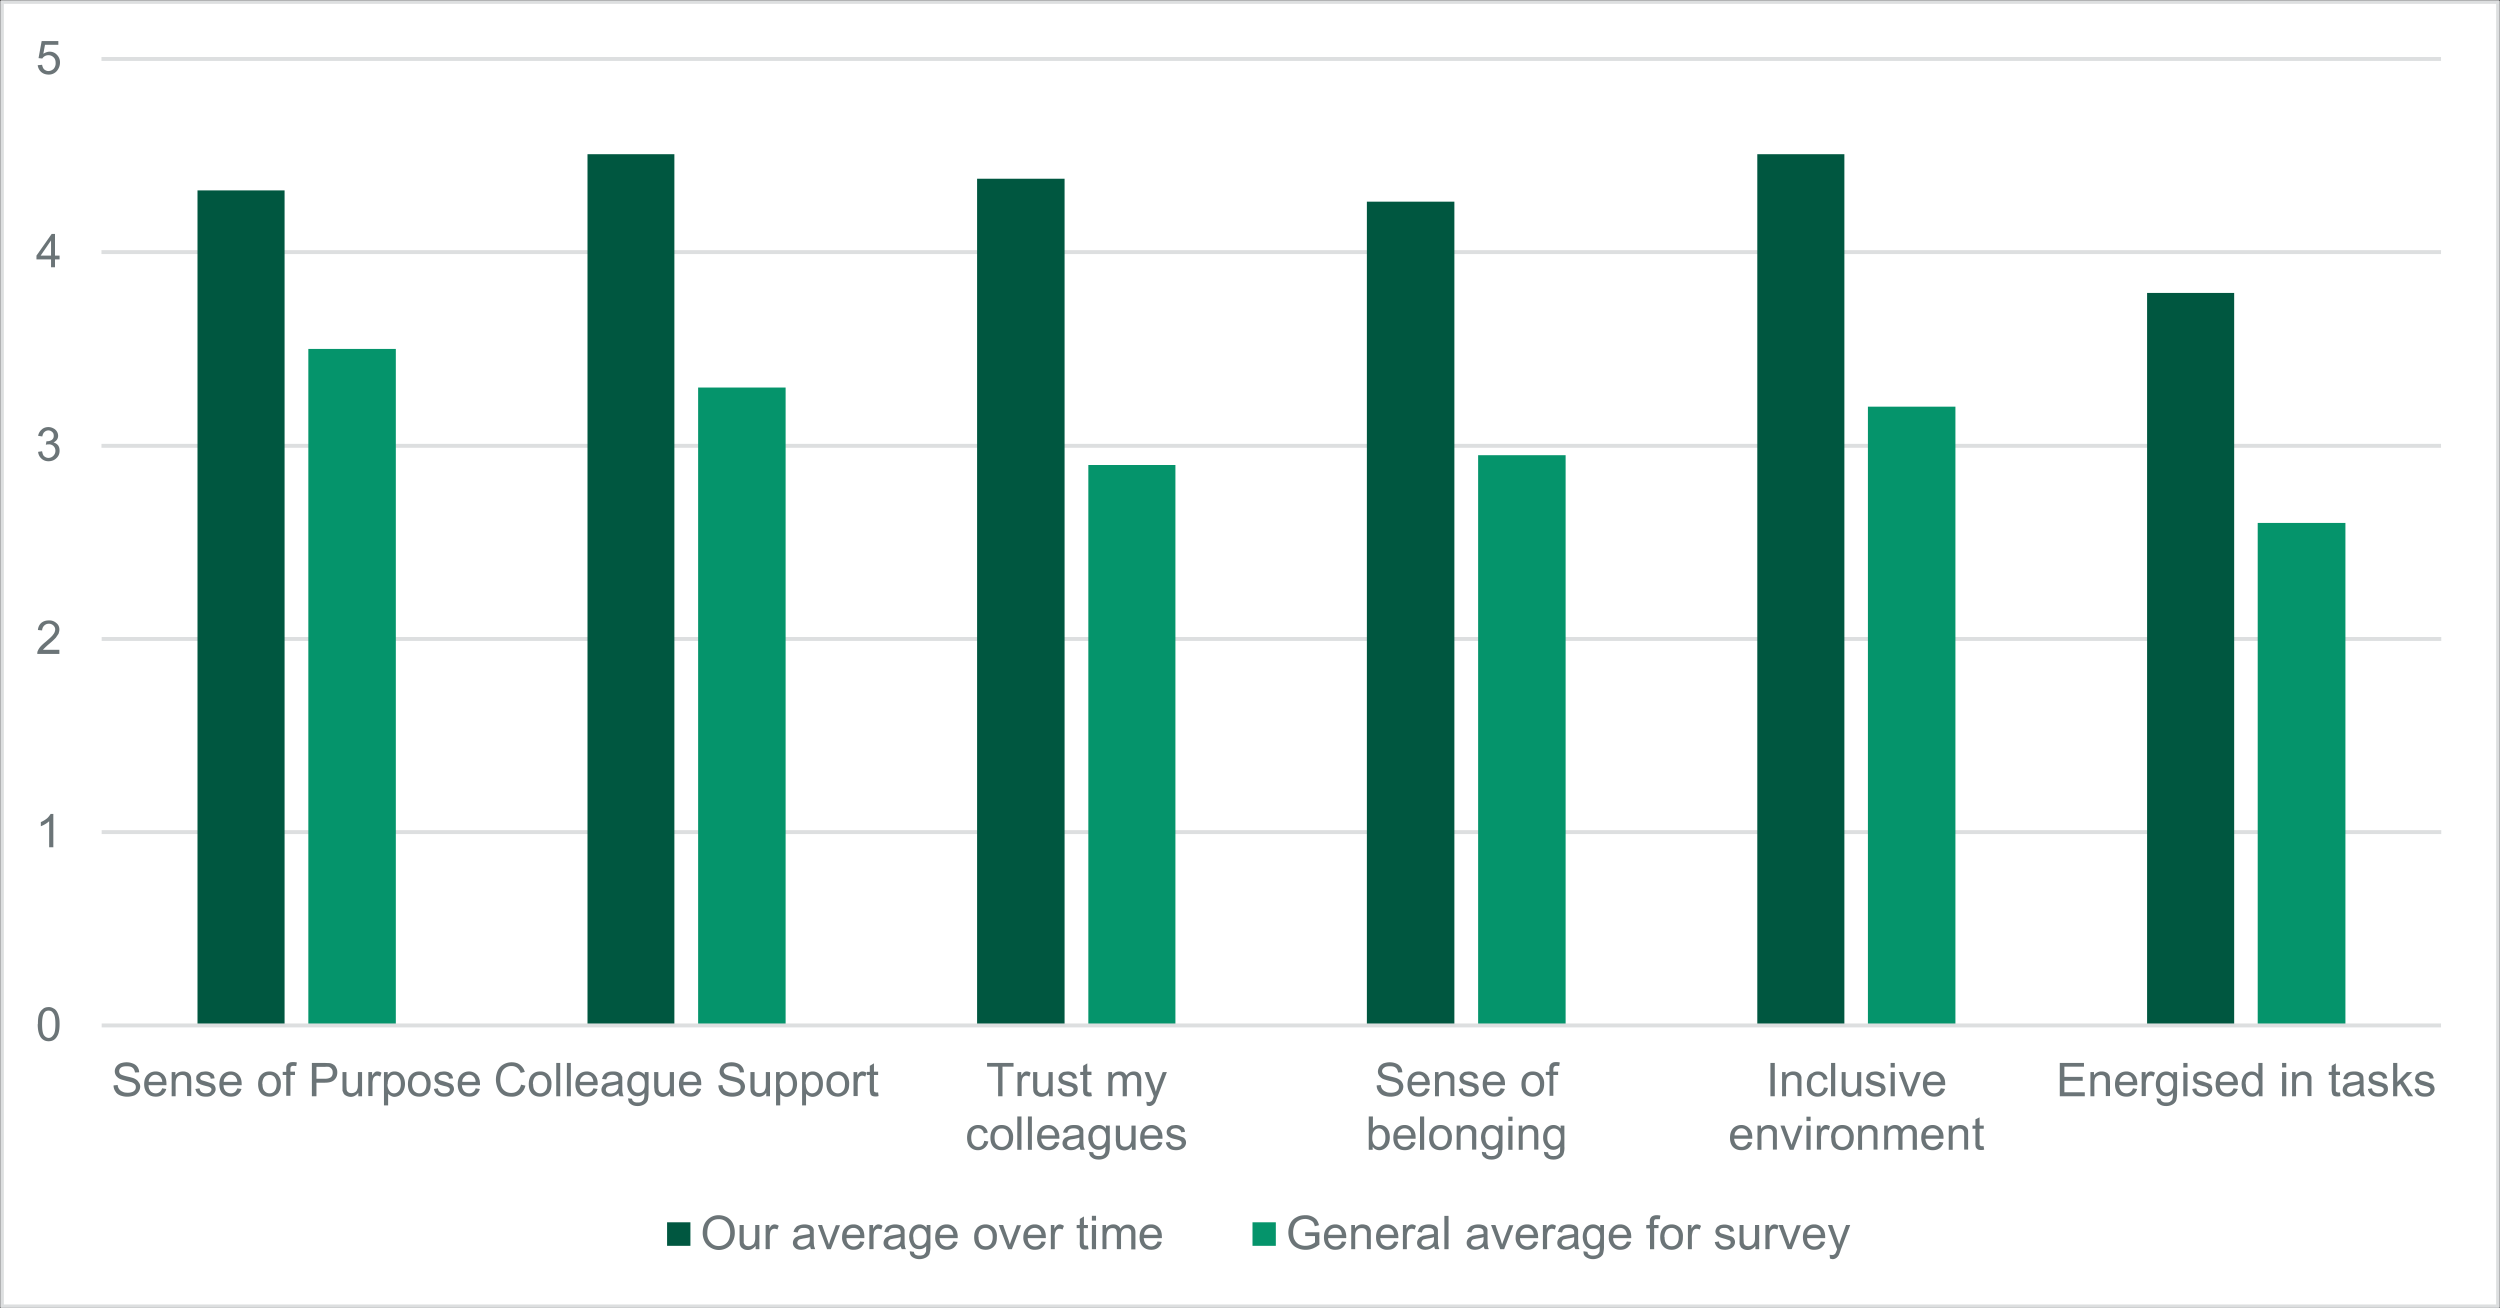 <?xml version="1.0" encoding="UTF-8"?>
<svg xmlns="http://www.w3.org/2000/svg" xmlns:xlink="http://www.w3.org/1999/xlink" width="1200" height="628" viewBox="0 0 1200 628">
  <rect x="0" y="0" width="1200" height="628" fill="#333333" stroke="none"/>
  <defs>
    <path id="a" d="M0 628h1200V0H0z"></path>
  </defs>
  <g fill="none" fill-rule="evenodd">
    <path stroke="#000" stroke-width=".3" d="M.9 627.1h1198.2V.9H.9z"></path>
    <path fill="#FFF" d="M.9 627.1h1198.2V.9H.9z"></path>
    <path stroke="#DDDFE0" stroke-linejoin="round" stroke-width="1.9" d="M48.8 399.4h1123m-1123-92.7h1123M48.7 214h1123m-1123-93h1123M48.7 28.3h1123"></path>
    <path fill="#005740" d="M94.8 492.2h41.8V91.4H94.8v400.8Zm187.1 0h41.8V74H282v418.3Zm187.1 0h42V85.8h-42v406.4Zm187.1 0h42V96.8h-42v395.4Zm187.4 0h41.8V74h-41.8v418.3Zm187 0h41.9V140.6h-41.8v351.6Z"></path>
    <path fill="#05946B" d="M148 492.2h42V167.5h-42v324.7Zm187 0h42.1V186h-42v306.2Zm187.4 0h41.8v-269h-41.8v269Zm187.1 0h42V218.5h-42v273.7Zm187.1 0h42v-297h-42v297Zm187 0h42.2V251h-42.1v241.2Z"></path>
    <path stroke="#DDDFE0" stroke-linejoin="round" stroke-width="1.9" d="M48.8 492.2h1122.9"></path>
    <path fill="#6B7477" d="M20.2 491.6c0 2.6.3 4.4.9 5.3.6.8 1.4 1.3 2.3 1.3.9 0 1.6-.5 2.2-1.4.7-.8 1-2.6 1-5.2s-.3-4.4-1-5.2c-.6-1-1.3-1.3-2.3-1.3-.9 0-1.6.3-2.1 1.1-.7 1-1 2.8-1 5.4m-2 0c0-1.9.1-3.4.5-4.6.4-1.1 1-2 1.8-2.6.7-.7 1.7-1 2.9-1a4 4 0 0 1 2.2.6c.7.3 1.2.8 1.6 1.4a8 8 0 0 1 1 2.4c.3 1 .4 2.2.4 3.8 0 1.9-.2 3.4-.6 4.6-.4 1.1-1 2-1.7 2.6-.8.7-1.8 1-3 1-1.5 0-2.7-.6-3.6-1.7-1-1.3-1.6-3.5-1.6-6.5m7.5-84.9h-2v-12.5a13.1 13.1 0 0 1-4 2.4v-2a12 12 0 0 0 3-1.8c.8-.7 1.3-1.5 1.7-2.1h1.3v16Zm2.9-94.7v1.9H17.9c0-.5 0-1 .2-1.4a8 8 0 0 1 1.3-2.1c.6-.7 1.5-1.5 2.6-2.4 1.7-1.5 3-2.6 3.5-3.4a4 4 0 0 0 1-2.4c0-.8-.3-1.4-.9-2a3 3 0 0 0-2.2-.8 3 3 0 0 0-2.2.9c-.6.6-.9 1.3-1 2.3l-2-.2a5 5 0 0 1 1.6-3.4c1-.8 2.1-1.2 3.7-1.2a5 5 0 0 1 3.6 1.3c1 .8 1.4 1.9 1.4 3.1 0 .7-.2 1.3-.4 2l-1.3 1.9a32 32 0 0 1-3 2.8 34.4 34.4 0 0 0-3.2 3h7.9Zm-10.3-95.1 2-.3c.2 1.1.5 2 1 2.4.6.5 1.3.8 2 .8 1 0 1.8-.4 2.4-1 .6-.6 1-1.4 1-2.4a3 3 0 0 0-3.2-3.1c-.3 0-.8 0-1.4.2l.3-1.7h.3a4 4 0 0 0 2.2-.6c.7-.5 1-1.1 1-2 0-.8-.2-1.4-.7-1.8-.5-.5-1.1-.8-1.9-.8-.7 0-1.4.3-1.9.8-.5.4-.8 1.2-1 2.1l-2-.3a5 5 0 0 1 1.7-3c.8-.8 2-1.2 3.2-1.2a5 5 0 0 1 2.4.6 4 4 0 0 1 2.3 3.6c0 .7-.2 1.3-.6 1.9-.4.5-1 1-1.6 1.3a4 4 0 0 1 2.2 1.4c.5.7.7 1.5.7 2.6 0 1.4-.5 2.6-1.5 3.5-1 1-2.3 1.5-3.8 1.5a4.9 4.9 0 0 1-5-4.5m6.2-94.2v-7.3l-5 7.3h5Zm0 5.6v-3.8h-7v-1.8l7.3-10.4h1.6v10.4h2.2v1.8h-2.2v3.8h-2Zm-6.4-97 2.1-.2c.2 1 .5 1.7 1 2.2.6.5 1.3.8 2 .8 1 0 1.8-.4 2.5-1a4 4 0 0 0 1-3c0-1-.3-2-1-2.6-.6-.6-1.4-1-2.4-1a3.4 3.4 0 0 0-3 1.6l-1.8-.2 1.5-8.2h8v1.8h-6.4l-.8 4.3c1-.6 2-1 3-1 1.4 0 2.6.5 3.5 1.5a5 5 0 0 1 1.5 3.7c0 1.5-.5 2.7-1.3 3.8a5 5 0 0 1-4.2 2c-1.5 0-2.7-.5-3.6-1.3a5.2 5.2 0 0 1-1.6-3.2M54.5 521l2-.2a3.6 3.6 0 0 0 2.3 3.2c.7.4 1.5.5 2.4.5a6 6 0 0 0 2.2-.3 3 3 0 0 0 1.4-1c.3-.4.4-.9.4-1.4 0-.5-.1-1-.4-1.3-.3-.4-.8-.7-1.5-1l-2.8-.7c-1.5-.4-2.5-.7-3.1-1a5 5 0 0 1-1.7-1.5 3.9 3.9 0 0 1 .1-4.3c.5-.7 1.1-1.2 2-1.6.9-.3 1.9-.5 3-.5a8 8 0 0 1 3 .6 4.5 4.5 0 0 1 3 4.2l-2 .1c-.2-1-.5-1.8-1.2-2.3-.6-.5-1.5-.7-2.8-.7-1.2 0-2.2.2-2.8.7-.5.4-.8 1-.8 1.7 0 .5.2 1 .6 1.4.4.3 1.5.7 3.2 1.1 1.7.4 2.9.7 3.5 1 1 .5 1.6 1 2 1.7.5.6.8 1.4.8 2.2a4.8 4.8 0 0 1-2.8 4.2 9.7 9.7 0 0 1-6.8 0c-1-.4-1.8-1-2.3-1.9a5 5 0 0 1-.9-2.9m16.9-1.7h6.5a4 4 0 0 0-.8-2.2 3 3 0 0 0-2.4-1.2c-1 0-1.7.3-2.3 1a3 3 0 0 0-1 2.4m6.4 3.1 2 .3a5 5 0 0 1-1.7 2.7c-.9.7-2 1-3.3 1-1.7 0-3-.5-4-1.5s-1.6-2.6-1.6-4.4c0-2 .5-3.5 1.6-4.6 1-1 2.3-1.6 3.9-1.6a5 5 0 0 1 3.8 1.6c1 1 1.4 2.5 1.4 4.4v.6h-8.6c0 1.2.4 2.2 1 2.9.7.7 1.5 1 2.5 1a3 3 0 0 0 1.8-.6c.5-.3 1-1 1.2-1.8m4.6 3.8v-11.6h1.8v1.6c.8-1.3 2-1.9 3.7-1.9a4 4 0 0 1 1.9.4c.6.2 1 .6 1.3 1 .3.4.5.9.6 1.4l.1 2v7h-2v-7c0-.8 0-1.4-.2-1.8-.1-.4-.4-.7-.8-1a3.2 3.2 0 0 0-3.5.5c-.6.5-1 1.5-1 3v6.4h-2Zm11.4-3.5 2-.3c.1.8.4 1.4.9 1.8.5.4 1.2.6 2.1.6.9 0 1.6-.2 2-.5.4-.4.7-.8.7-1.3s-.2-.8-.6-1c-.3-.3-1-.5-2-.7-1.5-.4-2.5-.7-3-1a3 3 0 0 1-1.3-1.1 3 3 0 0 1-.4-1.6c0-.5 0-1 .3-1.4.3-.4.6-.8 1-1a4 4 0 0 1 1.2-.7l1.7-.2a5.5 5.5 0 0 1 4 1.4c.3.5.5 1.1.6 1.9l-1.9.2c0-.6-.3-1-.7-1.4-.5-.3-1-.5-1.8-.5-1 0-1.6.2-2 .5-.3.3-.5.6-.5 1 0 .3 0 .5.2.7.2.2.4.4.8.5l1.7.5 3 1c.5.2.9.5 1.2 1 .3.4.5 1 .5 1.7 0 .6-.2 1.2-.6 1.8-.4.6-1 1-1.6 1.4a6 6 0 0 1-2.5.4c-1.5 0-2.6-.3-3.4-1a4.4 4.4 0 0 1-1.6-2.7m13.6-3.4h6.5a4 4 0 0 0-.7-2.2 3 3 0 0 0-2.5-1.2 3 3 0 0 0-2.3 1 3 3 0 0 0-1 2.4m6.5 3.1 2 .3a5 5 0 0 1-1.8 2.7c-.8.7-2 1-3.3 1-1.7 0-3-.5-4-1.5s-1.5-2.6-1.5-4.4c0-2 .5-3.5 1.5-4.6 1-1 2.3-1.6 3.9-1.6a5 5 0 0 1 3.8 1.6c1 1 1.5 2.5 1.5 4.4v.6h-8.7c0 1.2.4 2.2 1 2.9.7.7 1.6 1 2.5 1a3 3 0 0 0 1.9-.6c.5-.3.9-1 1.2-1.8m12.1-2c0 1.5.3 2.6 1 3.3a3 3 0 0 0 2.4 1.1 3 3 0 0 0 2.4-1.1c.6-.7 1-1.9 1-3.4 0-1.4-.4-2.5-1-3.3a3.1 3.1 0 0 0-2.4-1c-1 0-1.8.3-2.5 1-.6.8-1 1.9-1 3.4m-2 0c0-2.2.6-3.8 1.8-4.8 1-.9 2.2-1.3 3.7-1.3s2.9.5 3.9 1.6a6 6 0 0 1 1.5 4.3c0 1.5-.2 2.7-.7 3.5-.4.9-1 1.5-2 2a5 5 0 0 1-2.7.7c-1.7 0-3-.5-4-1.5s-1.5-2.6-1.5-4.5m13.5 5.8V516h-1.7v-1.5h1.7v-1.3c0-.7 0-1.3.2-1.7.2-.5.5-1 1-1.2.5-.4 1.2-.5 2-.5.6 0 1.2 0 1.9.2l-.3 1.7-1.2-.1c-.6 0-1 .1-1.3.4-.2.2-.3.7-.3 1.4v1h2.2v1.6h-2.2v10h-2Zm14.4-8.4h4.1c1.4 0 2.4-.3 3-.8.5-.5.8-1.2.8-2.1 0-.7-.1-1.3-.5-1.8-.3-.4-.8-.8-1.3-1a9 9 0 0 0-2 0h-4v5.7Zm-2.1 8.4v-16h6l2.5.1c.8.1 1.4.4 2 .8.5.3.9.8 1.2 1.5.4.7.5 1.4.5 2.2 0 1.3-.4 2.5-1.3 3.4-.9 1-2.4 1.5-4.7 1.5h-4v6.5h-2.2Zm22.3 0v-1.7c-1 1.3-2.2 2-3.7 2a5 5 0 0 1-2-.5c-.5-.2-1-.6-1.3-1l-.6-1.4v-9h1.9v6.4l.1 2c.1.6.4 1 .8 1.3.4.3.9.4 1.5.4s1.1-.1 1.6-.4c.6-.3 1-.7 1.1-1.3.3-.5.4-1.2.4-2.2v-6.2h2v11.6H172Zm4.8 0v-11.6h1.8v1.7c.5-.8.9-1.3 1.3-1.6.3-.3.8-.4 1.2-.4.7 0 1.4.2 2 .6l-.6 1.9a3 3 0 0 0-1.5-.5c-.4 0-.8.2-1.1.4-.4.3-.6.6-.8 1.1-.2.7-.3 1.5-.3 2.3v6h-2Zm9.2-5.8a5 5 0 0 0 1 3.3c.6.8 1.3 1.1 2.2 1.1.9 0 1.6-.4 2.2-1.1.7-.7 1-1.9 1-3.4s-.3-2.6-1-3.4a2.7 2.7 0 0 0-2.1-1c-.9 0-1.6.3-2.2 1.1-.7.8-1 2-1 3.4Zm-1.7 10.2v-16h1.8v1.5c.4-.6.9-1 1.4-1.4a4 4 0 0 1 2-.4c1 0 1.8.3 2.6.8.7.5 1.3 1.2 1.7 2.1a8 8 0 0 1-.1 6.3 4.8 4.8 0 0 1-4.4 3c-.6 0-1.2-.2-1.7-.5a4 4 0 0 1-1.3-1v5.6h-2Zm13.5-10.2a5 5 0 0 0 1 3.3c.7.7 1.5 1.1 2.5 1.1a3 3 0 0 0 2.4-1.1c.6-.7 1-1.9 1-3.4 0-1.4-.4-2.5-1-3.3a3.1 3.1 0 0 0-2.4-1c-1 0-1.8.3-2.5 1-.6.8-1 1.9-1 3.4m-2 0c0-2.2.6-3.8 1.8-4.8 1-.9 2.2-1.3 3.7-1.3a5 5 0 0 1 3.9 1.6 6 6 0 0 1 1.5 4.3c0 1.5-.2 2.7-.7 3.5-.4.9-1 1.5-2 2a5 5 0 0 1-2.7.7c-1.7 0-3-.5-4-1.5s-1.5-2.6-1.5-4.5m12.5 2.3 1.9-.3c.1.8.4 1.4 1 1.8.4.4 1.1.6 2 .6 1 0 1.6-.2 2-.5.5-.4.7-.8.7-1.3s-.2-.8-.6-1c-.3-.3-1-.5-2-.7-1.5-.4-2.5-.7-3-1a3 3 0 0 1-1.3-1.1 3 3 0 0 1-.4-1.6c0-.5.1-1 .3-1.4.3-.4.6-.8 1-1a4 4 0 0 1 1.3-.7l1.7-.2a6 6 0 0 1 2.4.4c.6.3 1.1.6 1.5 1 .3.5.5 1.1.7 1.9l-2 .2c0-.6-.3-1-.7-1.4a3 3 0 0 0-1.8-.5c-1 0-1.6.2-2 .5-.3.3-.5.6-.5 1 0 .3 0 .5.2.7.2.2.4.4.8.5l1.7.5 3 1c.5.2 1 .5 1.2 1 .3.4.5 1 .5 1.7 0 .6-.2 1.2-.6 1.8-.4.6-1 1-1.6 1.4a6 6 0 0 1-2.5.4c-1.5 0-2.6-.3-3.4-1a4.4 4.4 0 0 1-1.5-2.7m13.6-3.4h6.4a4 4 0 0 0-.7-2.2 3 3 0 0 0-2.4-1.2c-1 0-1.7.3-2.3 1a3 3 0 0 0-1 2.4m6.4 3.1 2 .3a5 5 0 0 1-1.7 2.7c-1 .7-2 1-3.4 1-1.7 0-3-.5-4-1.5s-1.5-2.6-1.5-4.4c0-2 .5-3.5 1.5-4.6 1-1 2.3-1.6 4-1.6a5 5 0 0 1 3.7 1.6c1 1 1.5 2.5 1.5 4.4v.6h-8.7a5 5 0 0 0 1.1 2.9c.7.7 1.5 1 2.5 1a3 3 0 0 0 1.8-.6c.5-.3 1-1 1.2-1.8m21.7-1.8 2.2.5c-.4 1.7-1.2 3-2.4 4a6.6 6.6 0 0 1-4.2 1.3c-1.8 0-3.2-.3-4.2-1-1.1-.7-2-1.7-2.5-3a10.9 10.9 0 0 1 .1-8.7 6.5 6.5 0 0 1 2.7-2.8 8 8 0 0 1 3.9-1c1.6 0 3 .4 4 1.2 1.1.8 1.9 2 2.3 3.4l-2 .5a5 5 0 0 0-1.7-2.5c-.7-.5-1.6-.8-2.6-.8a5 5 0 0 0-4.9 3.3 9.8 9.8 0 0 0 0 6.6 5 5 0 0 0 2 2.3 5 5 0 0 0 2.7.7c1.2 0 2.2-.3 3-1 .8-.7 1.4-1.7 1.7-3m5.8-.2c0 1.5.3 2.6 1 3.3a3 3 0 0 0 2.4 1.1 3 3 0 0 0 2.4-1.1c.7-.7 1-1.9 1-3.4 0-1.4-.3-2.5-1-3.3a3.1 3.1 0 0 0-2.4-1c-1 0-1.8.3-2.5 1-.6.8-1 1.9-1 3.4m-2 0c0-2.2.6-3.8 1.8-4.8 1-.9 2.2-1.3 3.7-1.3a5 5 0 0 1 3.9 1.6 6 6 0 0 1 1.5 4.3c0 1.5-.2 2.7-.7 3.5-.4.9-1 1.5-2 2a5 5 0 0 1-2.7.7c-1.7 0-3-.5-4-1.5s-1.5-2.6-1.5-4.5"></path>
    <mask id="b" fill="#fff">
      <use xlink:href="#a"></use>
    </mask>
    <path fill="#6B7477" d="M267 526.2h1.9v-16H267zm5.1 0h1.9v-16h-1.9zm6.3-6.9h6.4a4 4 0 0 0-.7-2.2 3 3 0 0 0-2.5-1.2c-.9 0-1.6.3-2.2 1a3 3 0 0 0-1 2.4m6.4 3.1 2 .3a5 5 0 0 1-1.7 2.7c-1 .7-2 1-3.4 1-1.7 0-3-.5-4-1.5s-1.5-2.6-1.5-4.4c0-2 .5-3.5 1.5-4.6 1-1 2.3-1.6 4-1.6a5 5 0 0 1 3.7 1.6c1 1 1.5 2.5 1.5 4.4v.6h-8.7a5 5 0 0 0 1.1 2.9c.7.7 1.5 1 2.4 1a3 3 0 0 0 1.9-.6c.5-.3 1-1 1.2-1.8m12-2.1c-.7.3-1.8.6-3.2.8-.9.1-1.4.2-1.8.4-.3.1-.6.3-.7.6-.2.3-.3.6-.3 1 0 .5.2 1 .6 1.3.4.3 1 .5 1.7.5a4 4 0 0 0 2-.5 3 3 0 0 0 1.3-1.4c.3-.4.4-1 .4-2v-.7Zm.1 4.4c-.7.7-1.4 1-2 1.3a6 6 0 0 1-2.2.4c-1.3 0-2.3-.3-3-1a3 3 0 0 1-1-2.3c0-.6.1-1 .4-1.5a3 3 0 0 1 1-1.2c.4-.3.9-.5 1.4-.6l1.8-.3a18 18 0 0 0 3.5-.7v-.5c0-.8-.2-1.4-.6-1.7-.5-.4-1.2-.7-2.2-.7-1 0-1.6.2-2 .5-.5.3-.8 1-1 1.7l-2-.2c.2-.8.5-1.5.9-2s1-1 1.7-1.2c.8-.3 1.7-.4 2.7-.4 1 0 1.8.1 2.4.4.6.2 1 .5 1.3.8l.7 1.4v4.4c0 1.8 0 3 .2 3.5 0 .5.2 1 .5 1.4h-2c-.3-.4-.4-1-.5-1.5Zm6.2-4.5c0 1.5.3 2.6 1 3.3.5.7 1.3 1 2.2 1a3 3 0 0 0 2.3-1c.6-.7.9-1.8.9-3.3 0-1.4-.3-2.5-1-3.2a3 3 0 0 0-4.5 0c-.6.7-.9 1.8-.9 3.2m-1.6 7 1.9.2c0 .6.3 1 .7 1.3.5.4 1.1.5 2 .5.9 0 1.6-.1 2-.5.6-.4.9-.9 1-1.5.2-.4.2-1.3.2-2.6a4 4 0 0 1-3.2 1.6c-1.6 0-2.8-.6-3.7-1.8a6.6 6.6 0 0 1-1.3-4.1c0-1.1.2-2.1.6-3 .4-1 1-1.7 1.7-2.2a5 5 0 0 1 2.7-.8c1.4 0 2.5.6 3.4 1.7v-1.4h1.8v10c0 1.8-.2 3-.5 3.8a4 4 0 0 1-1.8 1.8 6 6 0 0 1-3 .7c-1.3 0-2.4-.3-3.3-1-.8-.6-1.2-1.5-1.2-2.8m20.2-.9v-1.7c-1 1.3-2.1 2-3.7 2-.7 0-1.3-.2-1.9-.5-.6-.2-1-.6-1.3-1a3 3 0 0 1-.6-1.4l-.2-1.8v-7.2h2v6.4l.1 2c.2.6.4 1 .8 1.3.4.3 1 .4 1.5.4.6 0 1.2-.1 1.7-.4.5-.3.9-.7 1-1.3.3-.5.4-1.2.4-2.2v-6.2h2v11.6h-1.8Zm6.3-6.9h6.5a4 4 0 0 0-.7-2.2 3 3 0 0 0-2.4-1.2c-1 0-1.7.3-2.3 1a3 3 0 0 0-1 2.4m6.4 3.1 2 .3a5 5 0 0 1-1.7 2.7c-.9.7-2 1-3.3 1-1.7 0-3-.5-4-1.5s-1.6-2.6-1.6-4.4c0-2 .5-3.5 1.5-4.6 1-1 2.3-1.6 4-1.6a5 5 0 0 1 3.8 1.6c1 1 1.4 2.5 1.4 4.4v.6H328c0 1.2.4 2.2 1 2.9.7.7 1.5 1 2.5 1a3 3 0 0 0 1.8-.6c.5-.3 1-1 1.2-1.8m10.3-1.4 2-.2a3.6 3.6 0 0 0 2.3 3.2c.7.4 1.5.5 2.5.5a6 6 0 0 0 2-.3 3 3 0 0 0 1.5-1c.3-.4.4-.9.4-1.4 0-.5-.1-1-.4-1.3-.3-.4-.8-.7-1.5-1a28 28 0 0 0-2.8-.7c-1.5-.4-2.5-.7-3.1-1a5 5 0 0 1-1.7-1.5c-.4-.6-.6-1.3-.6-2 0-.8.3-1.6.7-2.3.5-.7 1.1-1.2 2-1.6 1-.3 1.9-.5 3-.5a8 8 0 0 1 3.1.6 4.5 4.5 0 0 1 2.9 4.2l-2 .1c-.1-1-.5-1.8-1.1-2.3-.7-.5-1.6-.7-2.8-.7-1.3 0-2.3.2-2.8.7-.6.4-1 1-1 1.7 0 .5.3 1 .7 1.4.4.3 1.5.7 3.2 1.1 1.7.4 2.9.7 3.5 1 1 .5 1.7 1 2.1 1.7.4.6.7 1.4.7 2.2a4.8 4.8 0 0 1-2.8 4.2 9.7 9.7 0 0 1-6.8 0c-1-.4-1.7-1-2.3-1.9-.6-.9-.8-1.8-.9-2.9m23 5.2v-1.7a4.3 4.3 0 0 1-5.6 1.5c-.6-.2-1-.6-1.3-1a3 3 0 0 1-.6-1.4l-.1-1.8v-7.2h2v8.4c.2.6.4 1 .8 1.3.4.3 1 .4 1.5.4.6 0 1.2-.1 1.7-.4.5-.3.9-.7 1-1.3.3-.5.4-1.2.4-2.2v-6.2h2v11.6h-1.8Zm6.5-5.8c0 1.5.3 2.6.9 3.3.6.8 1.3 1.1 2.2 1.1a3 3 0 0 0 2.2-1.1c.6-.7 1-1.9 1-3.4s-.4-2.6-1-3.4a2.7 2.7 0 0 0-2.1-1c-.9 0-1.6.3-2.3 1.1-.6.8-1 2-1 3.4Zm-1.8 10.2v-16h1.8v1.5c.4-.6.9-1 1.4-1.4a4 4 0 0 1 2-.4c1 0 1.8.3 2.6.8.7.5 1.3 1.2 1.7 2.1a8 8 0 0 1-.1 6.3 4.8 4.8 0 0 1-4.4 3c-.7 0-1.2-.2-1.8-.5a4 4 0 0 1-1.2-1v5.6h-2Zm14.3-10.2c0 1.5.3 2.6.9 3.3.6.8 1.3 1.1 2.2 1.1a3 3 0 0 0 2.2-1.1c.6-.7 1-1.9 1-3.4s-.4-2.6-1-3.4a2.7 2.7 0 0 0-2.2-1c-.8 0-1.5.3-2.2 1.1-.6.8-1 2-1 3.4Zm-1.8 10.2v-16h1.8v1.5c.4-.6.9-1 1.4-1.4a4 4 0 0 1 2-.4c1 0 1.8.3 2.6.8.7.5 1.3 1.2 1.7 2.1.4 1 .5 2 .5 3 0 1.3-.2 2.3-.6 3.3a4.8 4.8 0 0 1-4.4 3c-.7 0-1.3-.2-1.8-.5a4 4 0 0 1-1.3-1v5.6h-2Zm13.8-10.2c0 1.5.3 2.6 1 3.3a3 3 0 0 0 2.4 1.1 3 3 0 0 0 2.4-1.1c.7-.7 1-1.9 1-3.4 0-1.4-.3-2.5-1-3.3a3.1 3.1 0 0 0-2.4-1c-1 0-1.8.3-2.5 1-.6.8-1 1.9-1 3.4m-2 0c0-2.2.6-3.8 1.8-4.8 1-.9 2.2-1.3 3.7-1.3a5 5 0 0 1 3.9 1.6 6 6 0 0 1 1.5 4.3c0 1.5-.2 2.7-.7 3.5-.4.9-1 1.5-2 2a5 5 0 0 1-2.7.7c-1.6 0-3-.5-4-1.5s-1.5-2.6-1.5-4.5m13 5.8v-11.6h1.8v1.7c.4-.8.8-1.3 1.2-1.6a2 2 0 0 1 1.3-.4c.6 0 1.3.2 2 .6l-.7 1.9a3 3 0 0 0-1.4-.5c-.5 0-.8.2-1.2.4a2 2 0 0 0-.7 1.1c-.2.7-.3 1.5-.3 2.3v6h-2Zm11.8-1.8.2 1.7c-.5.2-1 .2-1.4.2-.8 0-1.3-.1-1.7-.3-.4-.2-.7-.5-.8-1a7 7 0 0 1-.3-2.2V516h-1.4v-1.5h1.4v-2.9l2-1.2v4h2v1.6h-2v7.8l.4.4.7.2h.9m57.6 1.8V512h-5.3v-1.8h12.7v1.8h-5.3v14.2zm9.3 0v-11.6h1.8v1.7c.5-.8.9-1.3 1.3-1.6a2 2 0 0 1 1.2-.4c.7 0 1.4.2 2 .6l-.6 1.9a3 3 0 0 0-1.5-.5c-.4 0-.8.2-1.1.4a2 2 0 0 0-.8 1.1c-.2.7-.3 1.5-.3 2.3v6h-2Zm15.1 0v-1.7a4.3 4.3 0 0 1-5.6 1.5c-.6-.2-1-.6-1.3-1a3 3 0 0 1-.6-1.4l-.1-1.8v-7.2h2v8.4c.2.6.4 1 .8 1.3.4.3 1 .4 1.5.4.6 0 1.2-.1 1.7-.4.5-.3.9-.7 1-1.3.3-.5.4-1.2.4-2.2v-6.2h2v11.6h-1.8Zm4.2-3.5 2-.3c0 .8.3 1.4.8 1.8.5.4 1.2.6 2.1.6 1 0 1.6-.2 2-.5.5-.4.7-.8.7-1.3s-.2-.8-.6-1c-.2-.3-1-.5-2-.7l-3-1a3 3 0 0 1-1.2-1.1 3 3 0 0 1 0-3c.1-.4.4-.8.8-1a4 4 0 0 1 1.3-.7l1.7-.2a6 6 0 0 1 2.4.4c.7.3 1.2.6 1.5 1 .3.5.6 1.1.7 1.9l-2 .2c0-.6-.3-1-.7-1.4a3 3 0 0 0-1.8-.5 3 3 0 0 0-1.9.5c-.4.3-.6.6-.6 1 0 .3.1.5.3.7.1.2.4.4.7.5l1.8.5 2.9 1c.5.2 1 .5 1.3 1 .3.4.4 1 .4 1.7a4 4 0 0 1-.5 1.8c-.4.6-1 1-1.7 1.4a6 6 0 0 1-2.4.4c-1.6 0-2.7-.3-3.5-1a4.4 4.4 0 0 1-1.5-2.7m16.1 1.7.3 1.7c-.5.2-1 .2-1.5.2-.7 0-1.2-.1-1.6-.3-.4-.2-.7-.5-.9-1a7 7 0 0 1-.2-2.2V516h-1.4v-1.5h1.4v-2.9l2-1.2v4h2v1.6h-2v7.8l.4.4.7.2h.8m8.2 1.8v-11.6h1.8v1.6a4.1 4.1 0 0 1 3.5-1.9 4 4 0 0 1 2.1.5c.6.4 1 .9 1.2 1.5 1-1.3 2.1-2 3.6-2 1.1 0 2 .3 2.6 1 .6.6 1 1.6 1 3v7.9h-2v-7.3c0-.8 0-1.4-.2-1.7-.1-.4-.3-.7-.7-.9-.3-.2-.7-.3-1.2-.3-.8 0-1.5.3-2 .8-.5.6-.8 1.4-.8 2.6v6.8h-2v-7.6c0-.8-.1-1.5-.5-2-.3-.4-.8-.6-1.5-.6-.6 0-1 .2-1.6.4-.4.3-.8.8-1 1.3-.2.6-.3 1.4-.3 2.4v6h-2Zm18.5 4.4-.3-1.8 1.2.2c.4 0 .8-.1 1-.3.3-.1.5-.3.7-.6a9.4 9.4 0 0 0 .7-2l-4.4-11.5h2.1l2.5 6.7.8 2.7.8-2.7 2.5-6.7h2l-4.5 11.8-1 2.6a4 4 0 0 1-1.3 1.4c-.4.3-1 .5-1.6.5a4 4 0 0 1-1.2-.3m-78.1 17 2 .3a5 5 0 0 1-1.7 3c-.9.8-2 1.2-3.2 1.2a5 5 0 0 1-3.8-1.5c-1-1-1.5-2.6-1.5-4.5 0-1.2.2-2.3.6-3.3.5-1 1.1-1.6 2-2.1a5 5 0 0 1 2.7-.7c1.3 0 2.3.3 3.1 1a4 4 0 0 1 1.5 2.7l-1.9.3c-.1-.8-.5-1.4-1-1.8-.4-.4-1-.6-1.6-.6a3 3 0 0 0-2.4 1c-.6.8-1 2-1 3.4 0 1.6.3 2.7 1 3.4a3 3 0 0 0 2.3 1.1c.8 0 1.4-.2 2-.7a4 4 0 0 0 .9-2.2m5-1.6c0 1.5.3 2.7 1 3.4.6.7 1.5 1.1 2.4 1.1a3 3 0 0 0 2.5-1.1c.6-.8 1-1.9 1-3.4 0-1.4-.4-2.5-1-3.3a3.1 3.1 0 0 0-2.5-1 3 3 0 0 0-2.4 1c-.7.8-1 1.9-1 3.4m-2 0c0-2.2.6-3.8 1.8-4.8 1-.9 2.2-1.3 3.6-1.3 1.6 0 3 .5 4 1.6a6 6 0 0 1 1.5 4.3 8 8 0 0 1-.7 3.5c-.5.9-1.1 1.5-2 2a5 5 0 0 1-2.8.7c-1.6 0-2.9-.5-3.9-1.5s-1.5-2.6-1.5-4.5m12.9 5.8h2v-16h-2zm5.1 0h1.9v-16h-1.9zm6.6-6.9h6.4a4 4 0 0 0-.7-2.2 3 3 0 0 0-2.5-1.2c-.9 0-1.6.3-2.2 1-.7.5-1 1.3-1 2.3m6.4 3.2 2 .3a5 5 0 0 1-1.8 2.7c-.8.7-2 1-3.3 1-1.7 0-3-.5-4-1.5s-1.5-2.6-1.5-4.4c0-2 .5-3.5 1.5-4.6 1-1 2.3-1.6 4-1.6a5 5 0 0 1 3.7 1.6c1 1 1.5 2.5 1.5 4.4v.6h-8.7a5 5 0 0 0 1.1 2.9c.7.7 1.5 1 2.4 1a3 3 0 0 0 1.9-.6c.5-.3.9-1 1.2-1.8m11.7-2.1c-.7.3-1.8.6-3.2.8-.8.1-1.4.2-1.7.4a1.7 1.7 0 0 0-1 1.5c0 .6.1 1 .5 1.4.4.3 1 .5 1.8.5a4 4 0 0 0 2-.5 3 3 0 0 0 1.3-1.4c.2-.4.3-1 .3-2v-.7Zm.2 4.4-2.1 1.3a6 6 0 0 1-2.2.4c-1.3 0-2.3-.3-3-1a3 3 0 0 1-1-2.3 3.2 3.2 0 0 1 1.4-2.7l1.4-.6 1.8-.3a18 18 0 0 0 3.5-.7v-.5c0-.8-.2-1.4-.5-1.7-.5-.5-1.3-.7-2.3-.7-1 0-1.6.2-2 .5-.5.3-.8 1-1 1.7l-2-.2c.2-.9.5-1.5 1-2 .3-.5 1-1 1.7-1.2.7-.3 1.6-.4 2.6-.4s1.8.1 2.4.3c.6.3 1 .6 1.4 1 .3.3.5.7.6 1.3v4.4c0 1.8.1 3 .2 3.5l.5 1.4h-2c-.2-.4-.4-1-.4-1.5Zm6.2-4.5c0 1.5.3 2.6.9 3.3.6.7 1.3 1 2.2 1a3 3 0 0 0 2.3-1 5 5 0 0 0 1-3.3c0-1.4-.4-2.5-1-3.2a3 3 0 0 0-4.5 0c-.6.7-1 1.8-1 3.2m-1.6 7 2 .2c0 .6.2 1 .6 1.3.5.4 1.2.5 2 .5 1 0 1.6-.1 2.1-.5s.8-.9 1-1.5l.2-2.6a4 4 0 0 1-3.3 1.6c-1.5 0-2.8-.6-3.7-1.8a6.6 6.6 0 0 1-1.3-4.1c0-1.1.2-2.1.6-3a4.7 4.7 0 0 1 4.4-3 4 4 0 0 1 3.4 1.7v-1.4h1.9v10c0 1.8-.2 3-.6 3.8a4 4 0 0 1-1.7 1.8 6 6 0 0 1-3 .7c-1.4 0-2.5-.3-3.3-1-.9-.6-1.3-1.5-1.3-2.8m20.5-.9v-1.7c-1 1.3-2.1 2-3.7 2a5 5 0 0 1-2-.5c-.5-.2-1-.6-1.2-1a3 3 0 0 1-.6-1.4l-.2-1.9v-7.1h2v6.4l.1 2c.1.6.4 1 .8 1.3.4.3.9.4 1.5.4s1.1-.1 1.7-.4c.5-.3.8-.7 1-1.3.3-.5.4-1.2.4-2.2v-6.2h2v11.6h-1.8Zm6.1-6.9h6.5a4 4 0 0 0-.8-2.2 3 3 0 0 0-2.4-1.2c-.9 0-1.7.3-2.3 1a3 3 0 0 0-1 2.3m6.5 3.2 2 .3a5 5 0 0 1-1.8 2.7c-.8.7-2 1-3.3 1-1.7 0-3-.5-4-1.5s-1.5-2.6-1.5-4.4c0-2 .5-3.5 1.5-4.6 1-1 2.3-1.6 3.9-1.6a5 5 0 0 1 3.8 1.6c1 1 1.5 2.5 1.5 4.4v.6h-8.7c0 1.2.4 2.2 1 2.9.7.7 1.5 1 2.5 1a3 3 0 0 0 1.9-.6c.5-.3.9-1 1.2-1.8m3.7.3 2-.3c0 .8.4 1.4.9 1.8.5.4 1.2.6 2 .6 1 0 1.7-.2 2-.5.5-.4.7-.8.7-1.3s-.2-.8-.5-1c-.3-.3-1-.5-2-.8-1.5-.3-2.5-.6-3-.9a3 3 0 0 1-1.3-1.1 3 3 0 0 1 0-3c.1-.4.5-.8.9-1a4 4 0 0 1 1.2-.7l1.7-.2a5.7 5.7 0 0 1 4 1.4c.3.5.5 1.1.6 1.9l-1.9.2c0-.6-.3-1-.8-1.4-.4-.3-1-.5-1.7-.5-1 0-1.6.2-2 .5-.3.3-.5.6-.5 1 0 .3 0 .5.2.7.2.2.4.4.8.5l1.7.5 2.9 1c.6.2 1 .5 1.3 1 .3.4.5 1 .5 1.6 0 .7-.2 1.3-.6 1.9-.4.6-1 1-1.7 1.3a6 6 0 0 1-2.4.5c-1.5 0-2.7-.3-3.5-1a4.4 4.4 0 0 1-1.5-2.7M660.8 521l2-.2a3.6 3.6 0 0 0 2.3 3.2c.7.4 1.5.5 2.4.5a6 6 0 0 0 2.2-.3 3 3 0 0 0 1.4-1c.3-.4.4-.9.4-1.4 0-.5-.1-1-.4-1.3-.3-.4-.8-.7-1.5-1a28 28 0 0 0-2.8-.7c-1.5-.4-2.5-.7-3.1-1a5 5 0 0 1-1.7-1.5c-.4-.6-.6-1.3-.6-2 0-.8.3-1.6.7-2.3.5-.7 1.1-1.2 2-1.6 1-.3 1.9-.5 3-.5a8 8 0 0 1 3.1.6 4.5 4.5 0 0 1 2.9 4.2l-2 .1c-.2-1-.5-1.8-1.2-2.3-.6-.5-1.5-.7-2.7-.7-1.3 0-2.3.2-2.8.7-.6.4-1 1-1 1.7 0 .5.3 1 .7 1.4.4.3 1.5.7 3.2 1.1 1.7.4 2.9.7 3.5 1 1 .5 1.7 1 2.1 1.7.4.6.7 1.4.7 2.2a4.8 4.8 0 0 1-2.8 4.2 9.7 9.7 0 0 1-6.8 0c-1-.4-1.7-1-2.3-1.9a5 5 0 0 1-.9-2.9m16.9-1.7h6.5a4 4 0 0 0-.8-2.2 3 3 0 0 0-2.4-1.2c-.9 0-1.7.3-2.3 1a3 3 0 0 0-1 2.4m6.5 3.1 2 .3a5 5 0 0 1-1.8 2.7c-.9.7-2 1-3.3 1-1.7 0-3-.5-4-1.5s-1.5-2.6-1.5-4.4c0-2 .5-3.5 1.5-4.6 1-1 2.3-1.6 3.9-1.6a5 5 0 0 1 3.8 1.6c1 1 1.5 2.5 1.5 4.4v.6h-8.7c0 1.2.4 2.2 1 2.9.7.7 1.5 1 2.5 1a3 3 0 0 0 1.8-.6c.6-.3 1-1 1.3-1.8m4.6 3.8v-11.6h1.7v1.6a4.2 4.2 0 0 1 3.7-1.9c.7 0 1.4.1 2 .4a3 3 0 0 1 1.9 2.4v9h-1.9v-7c0-.8 0-1.4-.2-1.8-.2-.4-.4-.7-.8-1a3.5 3.5 0 0 0-3.6.5c-.6.5-.9 1.5-.9 3v6.4h-2Zm11.4-3.5 2-.3c0 .8.4 1.4.9 1.8.5.4 1.2.6 2 .6 1 0 1.6-.2 2-.5.5-.4.7-.8.7-1.3s-.2-.8-.6-1c-.2-.3-.9-.5-2-.7l-3-1a3 3 0 0 1-1.2-1.1 3 3 0 0 1 0-3c.1-.4.5-.8.9-1a4 4 0 0 1 1.2-.7l1.7-.2c1 0 1.7.1 2.4.4.7.3 1.2.6 1.5 1 .4.5.6 1.1.7 1.9l-2 .2c0-.6-.3-1-.7-1.4a3 3 0 0 0-1.8-.5 3 3 0 0 0-1.9.5c-.4.3-.6.6-.6 1 0 .3.1.5.3.7.1.2.4.4.7.5l1.8.5 2.9 1c.5.2 1 .5 1.3 1 .3.4.4 1 .4 1.7a3 3 0 0 1-.5 1.8c-.4.6-1 1-1.7 1.4a6 6 0 0 1-2.4.4c-1.5 0-2.7-.3-3.5-1a4.4 4.4 0 0 1-1.5-2.7m13.6-3.4h6.5a4 4 0 0 0-.8-2.2 3 3 0 0 0-2.4-1.2c-.9 0-1.7.3-2.3 1a3 3 0 0 0-1 2.4m6.5 3.1 2 .3a5 5 0 0 1-1.8 2.7c-.9.7-2 1-3.3 1-1.7 0-3-.5-4-1.5s-1.5-2.6-1.5-4.4c0-2 .5-3.5 1.5-4.6 1-1 2.3-1.6 3.9-1.6a5 5 0 0 1 3.8 1.6c1 1 1.5 2.5 1.5 4.4v.6h-8.7c0 1.2.4 2.2 1 2.9.7.7 1.5 1 2.5 1a3 3 0 0 0 1.8-.6c.6-.3 1-1 1.3-1.8m12-2c0 1.5.3 2.6 1 3.3.6.7 1.5 1.1 2.4 1.1a3 3 0 0 0 2.5-1.1c.6-.7 1-1.9 1-3.4 0-1.4-.4-2.5-1-3.3a3.1 3.1 0 0 0-2.5-1 3 3 0 0 0-2.4 1c-.7.8-1 1.9-1 3.4m-2 0c0-2.2.6-3.8 1.8-4.8 1-.9 2.2-1.3 3.6-1.3 1.6 0 3 .5 4 1.6a6 6 0 0 1 1.5 4.3 8 8 0 0 1-.7 3.5c-.5.9-1.1 1.5-2 2-.8.5-1.8.7-2.8.7-1.6 0-2.9-.5-3.9-1.5s-1.5-2.6-1.5-4.5m13.5 5.8V516H742v-1.5h1.7v-1.3c0-.7 0-1.3.2-1.7.2-.5.5-1 1-1.2.5-.4 1.1-.5 2-.5.6 0 1.2 0 1.8.2l-.3 1.7-1.1-.1c-.6 0-1 .1-1.3.4-.2.2-.4.7-.4 1.4v1h2.3v1.6h-2.3v10h-2ZM658.7 546a6 6 0 0 0 .6 3c.6 1 1.5 1.5 2.5 1.5.9 0 1.6-.4 2.2-1.1.7-.8 1-1.9 1-3.4s-.3-2.6-1-3.3a2.7 2.7 0 0 0-4.3 0c-.7.8-1 1.9-1 3.3Zm0 5.9H657v-16h2v5.7a4 4 0 0 1 3.2-1.6 4.5 4.5 0 0 1 3.6 1.6 6 6 0 0 1 1 2c.2.7.3 1.4.3 2.3 0 2-.5 3.5-1.5 4.6-1 1-2.1 1.6-3.5 1.6s-2.5-.6-3.2-1.7v1.5ZM671 545h6.4a4 4 0 0 0-.7-2.2 3 3 0 0 0-2.5-1.2 3 3 0 0 0-2.3 1 3 3 0 0 0-1 2.3m6.5 3.2 2 .3a5 5 0 0 1-1.8 2.7c-.8.7-2 1-3.3 1-1.7 0-3-.5-4-1.5s-1.5-2.6-1.5-4.4c0-2 .5-3.5 1.5-4.6 1-1 2.3-1.6 3.9-1.6a5 5 0 0 1 3.8 1.6c1 1 1.5 2.5 1.5 4.4v.6h-8.7c0 1.2.4 2.2 1 2.9.7.7 1.5 1 2.5 1a3 3 0 0 0 1.9-.6c.5-.3.9-1 1.2-1.8m4.2 3.8h2v-16h-2zm6.4-5.9c0 1.5.3 2.7 1 3.4a3 3 0 0 0 2.4 1.1 3 3 0 0 0 2.5-1.1c.6-.8 1-1.9 1-3.4 0-1.4-.4-2.5-1-3.3a3.1 3.1 0 0 0-2.5-1 3 3 0 0 0-2.4 1c-.7.8-1 1.9-1 3.4m-2 0c0-2.2.6-3.8 1.8-4.8 1-.9 2.2-1.3 3.6-1.3 1.6 0 3 .5 4 1.6a6 6 0 0 1 1.5 4.3 8 8 0 0 1-.7 3.5c-.5.9-1.1 1.5-2 2-.8.5-1.8.7-2.8.7-1.6 0-3-.5-4-1.5S686 548 686 546m13.2 5.9v-11.6h1.8v1.6c.8-1.3 2-1.9 3.7-1.9a4 4 0 0 1 1.9.4 3 3 0 0 1 2 2.4v9h-2v-7c0-.8 0-1.4-.2-1.8-.1-.4-.4-.7-.8-1a3.2 3.2 0 0 0-3.5.5c-.6.5-1 1.5-1 3v6.4h-1.9Zm13.8-6c0 1.5.3 2.6.9 3.3.6.7 1.3 1 2.2 1a3 3 0 0 0 2.3-1 5 5 0 0 0 1-3.3c0-1.4-.4-2.5-1-3.2a3 3 0 0 0-4.5 0c-.6.7-1 1.8-1 3.2m-1.6 7 2 .2c0 .6.2 1 .6 1.3.5.4 1.2.5 2 .5 1 0 1.6-.1 2.1-.5s.9-.9 1-1.5l.2-2.6a4 4 0 0 1-3.2 1.6c-1.6 0-2.9-.6-3.7-1.8a6.6 6.6 0 0 1-1.4-4.1c0-1.1.2-2.1.6-3a4.7 4.7 0 0 1 4.4-3c1.4 0 2.6.6 3.5 1.7v-1.4h1.8v10c0 1.8-.2 3-.6 3.8a4 4 0 0 1-1.7 1.8 6 6 0 0 1-3 .7c-1.4 0-2.5-.3-3.3-1-.9-.6-1.3-1.5-1.3-2.8m12.7-.9h2v-11.6h-2v11.6Zm0-13.8h2V536h-2v2.2Zm5 13.8v-11.6h1.7v1.6a4.2 4.2 0 0 1 3.7-1.9c.7 0 1.4.1 2 .4a3 3 0 0 1 1.9 2.4l.1 2v7h-2v-7c0-.8 0-1.4-.2-1.8-.1-.4-.4-.7-.8-1a3.2 3.2 0 0 0-3.5.5c-.7.5-1 1.5-1 3v6.4h-2Zm13.7-6c0 1.5.3 2.6 1 3.3.5.7 1.3 1 2.2 1a3 3 0 0 0 2.3-1 5 5 0 0 0 1-3.3c0-1.4-.4-2.5-1-3.2a3 3 0 0 0-4.5 0c-.7.7-1 1.8-1 3.2m-1.6 7 2 .2c0 .6.2 1 .6 1.3.5.4 1.1.5 2 .5.9 0 1.6-.1 2-.5.6-.4 1-.9 1.1-1.5l.1-2.6a4 4 0 0 1-3.2 1.6c-1.6 0-2.8-.6-3.7-1.8a6.6 6.6 0 0 1-1.3-4.1c0-1.1.2-2.1.6-3a4.7 4.7 0 0 1 4.4-3c1.4 0 2.5.6 3.4 1.7v-1.4h1.8v10a9 9 0 0 1-.5 3.8 4 4 0 0 1-1.8 1.8 6 6 0 0 1-3 .7c-1.3 0-2.4-.3-3.3-1-.8-.6-1.2-1.5-1.2-2.8m108.7-26.6h2.1v-16h-2.1zm5.6 0v-11.6h1.7v1.6a4.2 4.2 0 0 1 3.7-1.9c.7 0 1.4.1 2 .4a3 3 0 0 1 1.9 2.4v9h-1.9v-7c0-.8 0-1.4-.2-1.8-.2-.4-.4-.7-.8-1-.4-.2-.9-.3-1.4-.3-.8 0-1.5.3-2.2.8-.6.5-.9 1.5-.9 3v6.4h-2Zm20.1-4.2 1.9.2a5 5 0 0 1-1.6 3c-.9.8-2 1.2-3.2 1.2a5 5 0 0 1-3.9-1.5c-1-1-1.4-2.6-1.4-4.5 0-1.2.2-2.3.6-3.3.4-1 1-1.6 2-2 .8-.6 1.7-.8 2.7-.8 1.2 0 2.3.3 3 1 .9.6 1.4 1.5 1.6 2.7l-1.9.3c-.2-.8-.5-1.4-1-1.8-.4-.4-1-.6-1.6-.6a3 3 0 0 0-2.5 1c-.6.8-.9 2-.9 3.5s.3 2.6 1 3.4a3 3 0 0 0 2.3 1c.7 0 1.4-.2 1.9-.7.5-.5.8-1.2 1-2.2m3.4 4.3h2v-16h-2zm12.7 0v-1.7c-1 1.3-2.2 2-3.7 2a5 5 0 0 1-2-.5c-.5-.2-1-.6-1.2-1l-.7-1.4v-9h1.9v6.4l.1 2c.1.6.4 1 .8 1.3.4.3.9.4 1.5.4s1.1-.1 1.6-.4c.6-.3 1-.7 1.1-1.3.3-.5.4-1.2.4-2.2v-6.2h2v11.6h-1.8Zm3.8-3.5 2-.3c0 .8.4 1.4.9 1.8.5.4 1.2.6 2 .6 1 0 1.7-.2 2-.5.5-.4.7-.8.7-1.3s-.2-.8-.5-1c-.3-.3-1-.5-2-.7-1.5-.4-2.5-.7-3-1a3 3 0 0 1-1.3-1.1 3 3 0 0 1 0-3c.1-.4.5-.8.9-1a4 4 0 0 1 1.2-.7l1.7-.2a5.7 5.7 0 0 1 4 1.4c.3.5.5 1.1.6 1.9l-1.9.2c0-.6-.3-1-.8-1.4-.4-.3-1-.5-1.7-.5-1 0-1.6.2-2 .5-.3.3-.5.6-.5 1 0 .3 0 .5.2.7.2.2.4.4.8.5l1.7.5 2.9 1c.6.2 1 .5 1.3 1 .3.4.5 1 .5 1.7 0 .6-.2 1.2-.6 1.8-.4.6-1 1-1.7 1.4a6 6 0 0 1-2.4.4c-1.5 0-2.7-.3-3.5-1a4.4 4.4 0 0 1-1.5-2.7m12.1 3.5h2v-11.6h-2v11.6Zm0-13.8h2v-2.2h-2v2.2Zm8.3 13.8-4.4-11.6h2l2.6 7 .7 2.2.7-2.2 2.6-7h2l-4.4 11.6h-1.8Zm9.3-6.9h6.5a4 4 0 0 0-.8-2.2 3 3 0 0 0-2.4-1.2c-1 0-1.7.3-2.3 1a3 3 0 0 0-1 2.4m6.5 3.1 2 .3a5 5 0 0 1-1.8 2.7c-.9.7-2 1-3.3 1-1.7 0-3-.5-4-1.5s-1.5-2.6-1.5-4.4c0-2 .5-3.5 1.5-4.6 1-1 2.3-1.6 3.9-1.6a5 5 0 0 1 3.8 1.6c1 1 1.5 2.5 1.5 4.4v.6H925c0 1.2.4 2.2 1 2.9.7.7 1.5 1 2.5 1a3 3 0 0 0 1.8-.6c.5-.3 1-1 1.3-1.8m-99 22.6h6.4a4 4 0 0 0-.7-2.2 3 3 0 0 0-2.4-1.2c-1 0-1.7.3-2.3 1a3 3 0 0 0-1 2.3m6.4 3.2 2 .3a5 5 0 0 1-1.7 2.7c-.9.7-2 1-3.4 1-1.7 0-3-.5-4-1.5s-1.5-2.6-1.5-4.4c0-2 .5-3.5 1.5-4.6 1-1 2.3-1.6 4-1.6a5 5 0 0 1 3.7 1.6c1 1 1.5 2.5 1.5 4.4v.6h-8.7a5 5 0 0 0 1.1 2.9c.7.7 1.5 1 2.5 1a3 3 0 0 0 1.8-.6c.5-.3 1-1 1.2-1.8m4.6 3.8v-11.6h1.7v1.6a4.2 4.2 0 0 1 3.7-1.9c.7 0 1.4.1 2 .4a3 3 0 0 1 1.9 2.4v9H851v-7c0-.8 0-1.4-.2-1.8-.2-.4-.4-.7-.8-1a3.5 3.5 0 0 0-3.6.5c-.6.5-.9 1.5-.9 3v6.4h-2Zm15.4 0-4.4-11.6h2l2.6 7 .7 2.2.8-2.2 2.5-7h2l-4.3 11.6H859Zm8.1 0h2v-11.6h-2v11.6Zm0-13.8h2V536h-2v2.2Zm5 13.8v-11.6h1.8v1.7c.5-.8.9-1.3 1.3-1.6.3-.3.8-.4 1.2-.4.7 0 1.4.2 2 .6l-.6 1.9a3 3 0 0 0-1.5-.5c-.4 0-.8.2-1.1.4a2 2 0 0 0-.8 1l-.3 2.4v6h-2Zm8.9-5.9c0 1.5.2 2.7.9 3.4a3 3 0 0 0 2.4 1.1 3 3 0 0 0 2.5-1.1c.6-.8 1-1.9 1-3.4 0-1.4-.4-2.5-1-3.3a3.1 3.1 0 0 0-2.5-1 3 3 0 0 0-2.4 1c-.7.8-1 1.9-1 3.4m-2 0c0-2.2.6-3.8 1.8-4.8 1-.9 2.2-1.3 3.6-1.3 1.6 0 3 .5 4 1.6a6 6 0 0 1 1.5 4.3 8 8 0 0 1-.7 3.5c-.5.9-1.1 1.5-2 2-.8.5-1.8.7-2.8.7-1.6 0-3-.5-4-1.5S879 548 879 546m12.9 5.9v-11.6h1.7v1.6a4.2 4.2 0 0 1 3.7-1.9c.7 0 1.4.1 2 .4a3 3 0 0 1 1.9 2.4v9h-1.9v-7c0-.8 0-1.4-.2-1.8-.2-.4-.4-.7-.8-1-.4-.2-.9-.3-1.4-.3-.8 0-1.5.3-2.2.8-.6.5-.9 1.5-.9 3v6.4h-2Zm12.5 0v-11.6h1.7v1.6a4.1 4.1 0 0 1 3.5-1.9 4 4 0 0 1 2.1.5c.6.4 1 .9 1.2 1.5 1-1.3 2.1-2 3.6-2 1.1 0 2 .3 2.6 1 .7.6 1 1.6 1 2.9v8h-2v-7.3c0-.8 0-1.4-.2-1.7-.1-.4-.3-.7-.7-.9a2 2 0 0 0-1.1-.3c-.9 0-1.5.3-2 .8-.6.6-.9 1.4-.9 2.6v6.8h-2v-7.6c0-.9-.1-1.5-.4-2-.4-.4-.9-.6-1.6-.6-.6 0-1 .1-1.5.4-.5.3-.9.8-1 1.3-.3.6-.4 1.4-.4 2.4v6h-2Zm19.9-6.9h6.5a4 4 0 0 0-.7-2.2 3 3 0 0 0-2.5-1.2c-.9 0-1.6.3-2.2 1a3 3 0 0 0-1 2.3m6.4 3.2 2 .3a5 5 0 0 1-1.7 2.7c-1 .7-2 1-3.4 1-1.7 0-3-.5-4-1.5s-1.5-2.6-1.5-4.4c0-2 .5-3.5 1.5-4.6 1-1 2.3-1.6 4-1.6a5 5 0 0 1 3.7 1.6c1 1 1.5 2.5 1.5 4.4v.6h-8.7a5 5 0 0 0 1.1 2.9c.7.7 1.5 1 2.4 1a3 3 0 0 0 1.9-.6c.5-.3 1-1 1.2-1.8m4.6 3.8v-11.6h1.7v1.6a4.2 4.2 0 0 1 3.7-1.9c.7 0 1.4.1 2 .4a3 3 0 0 1 1.9 2.4v9h-1.9v-7c0-.8 0-1.4-.2-1.8-.2-.4-.4-.7-.8-1a3.5 3.5 0 0 0-3.6.5c-.6.5-.9 1.5-.9 3v6.4h-2Zm16.7-1.8.3 1.7c-.5.2-1 .2-1.5.2-.7 0-1.2-.1-1.6-.3-.4-.3-.7-.6-.9-1a7 7 0 0 1-.2-2.2v-6.7h-1.4v-1.5h1.4v-3l2-1v4h2v1.5h-2v7.8l.4.4.7.2.8-.1m36.6-23.9v-16h11.6v1.8h-9.4v4.9h8.8v1.9h-8.8v5.5h9.8v1.9zm14.7 0v-11.6h1.7v1.6a4.2 4.2 0 0 1 3.7-1.9c.7 0 1.4.1 2 .4a3 3 0 0 1 1.9 2.4l.1 2v7h-2v-7c0-.8 0-1.4-.2-1.8-.1-.4-.4-.7-.8-1-.4-.2-.9-.3-1.4-.3-.8 0-1.5.3-2.2.8-.6.5-.9 1.5-.9 3v6.4h-2Zm13.9-6.9h6.5a4 4 0 0 0-.7-2.2 3 3 0 0 0-2.5-1.2c-.9 0-1.6.3-2.2 1a3 3 0 0 0-1 2.4m6.4 3.1 2 .3a5 5 0 0 1-1.7 2.7c-1 .7-2 1-3.4 1-1.7 0-3-.5-4-1.5s-1.5-2.6-1.5-4.4c0-2 .5-3.5 1.5-4.6 1-1 2.3-1.6 4-1.6a5 5 0 0 1 3.7 1.6c1 1 1.5 2.5 1.5 4.4v.6h-8.7a5 5 0 0 0 1.1 2.9c.7.7 1.5 1 2.4 1a3 3 0 0 0 1.9-.6c.5-.3 1-1 1.2-1.8m4.2 3.8v-11.6h1.9v1.7c.4-.8.8-1.3 1.2-1.6a2 2 0 0 1 1.3-.4c.6 0 1.3.2 2 .6l-.7 1.9a3 3 0 0 0-1.4-.5c-.5 0-.9.2-1.2.4a2 2 0 0 0-.7 1.1c-.2.7-.4 1.5-.4 2.3v6h-2Zm8.8-6c0 1.5.3 2.6 1 3.3.5.7 1.3 1 2.2 1a3 3 0 0 0 2.3-1c.6-.7.9-1.8.9-3.3 0-1.4-.3-2.5-1-3.2a3 3 0 0 0-4.5 0c-.6.7-.9 1.8-.9 3.2m-1.6 7 1.9.2c0 .6.3 1 .7 1.3.5.4 1.1.5 2 .5.9 0 1.6-.1 2-.5.6-.4 1-.9 1-1.5.2-.4.2-1.3.2-2.6a4 4 0 0 1-3.2 1.6c-1.6 0-2.8-.6-3.7-1.8a6.6 6.6 0 0 1-1.3-4.1c0-1.1.2-2.1.6-3 .4-1 1-1.7 1.7-2.2a5 5 0 0 1 2.7-.8c1.4 0 2.5.6 3.4 1.7v-1.4h1.8v10c0 1.8-.2 3-.5 3.8a4 4 0 0 1-1.8 1.8 6 6 0 0 1-3 .7c-1.3 0-2.4-.3-3.3-1-.8-.6-1.2-1.5-1.2-2.8m12.8-.9h2v-11.6h-2v11.6Zm0-13.8h2v-2.2h-2v2.2Zm4.3 10.3 2-.3c0 .8.4 1.4.9 1.8.5.4 1.2.6 2 .6 1 0 1.6-.2 2-.5.5-.4.7-.8.7-1.3s-.2-.8-.6-1c-.2-.3-.9-.5-2-.7l-3-1a3 3 0 0 1-1.2-1.1 3 3 0 0 1 0-3c.1-.4.4-.8.9-1a4 4 0 0 1 1.2-.7l1.7-.2c1 0 1.7.1 2.4.4.7.3 1.2.6 1.5 1 .4.5.6 1.1.7 1.9l-2 .2c0-.6-.3-1-.7-1.4a3 3 0 0 0-1.8-.5 3 3 0 0 0-1.9.5c-.4.3-.6.6-.6 1 0 .3.1.5.3.7.1.2.4.4.7.5l1.8.5 2.9 1c.5.2 1 .5 1.3 1 .3.4.4 1 .4 1.7a4 4 0 0 1-.5 1.8c-.4.6-1 1-1.7 1.4a6 6 0 0 1-2.4.4c-1.5 0-2.7-.3-3.5-1a4.4 4.4 0 0 1-1.5-2.7m13.3-3.4h6.5a4 4 0 0 0-.7-2.2 3 3 0 0 0-2.5-1.2 3 3 0 0 0-2.3 1 3 3 0 0 0-1 2.4m6.5 3.1 2 .3a5 5 0 0 1-1.8 2.7c-.8.7-2 1-3.3 1-1.7 0-3-.5-4-1.5s-1.5-2.6-1.5-4.4c0-2 .5-3.5 1.5-4.6 1-1 2.3-1.6 3.9-1.6a5 5 0 0 1 3.8 1.6c1 1 1.5 2.5 1.5 4.4v.6h-8.7c0 1.2.5 2.2 1.1 2.9.6.7 1.5 1 2.4 1a3 3 0 0 0 1.9-.6c.5-.3.9-1 1.2-1.8m5.9-2c0 1.5.3 2.6.9 3.3.6.7 1.3 1.1 2.2 1.1.9 0 1.6-.3 2.2-1 .6-.7.9-1.8.9-3.3 0-1.5-.3-2.7-1-3.5a2.8 2.8 0 0 0-4.4 0c-.6.7-.9 1.8-.9 3.4Zm6.2 5.8v-1.5a3.6 3.6 0 0 1-3.3 1.7 4 4 0 0 1-2.5-.7 5 5 0 0 1-1.8-2.2 8.2 8.2 0 0 1 0-6.3 4.6 4.6 0 0 1 6.1-2.5c.5.3 1 .7 1.3 1.2v-5.7h2v16h-1.8Zm11.2 0h2v-11.6h-2v11.6Zm0-13.8h2v-2.2h-2v2.2Zm4.8 13.8v-11.6h1.7v1.6a4.2 4.2 0 0 1 3.7-1.9c.7 0 1.4.1 2 .4a3 3 0 0 1 1.9 2.4v9h-1.9v-7c0-.8 0-1.4-.2-1.8-.2-.4-.4-.7-.8-1a3.5 3.5 0 0 0-3.6.5c-.6.5-.9 1.5-.9 3v6.4h-2Zm23-1.8.2 1.7c-.5.2-1 .2-1.4.2-.8 0-1.3-.1-1.7-.3-.4-.2-.7-.5-.8-1a7 7 0 0 1-.3-2.2V516h-1.4v-1.5h1.4v-2.9l2-1.2v4h2v1.6h-2v7.8l.4.4.7.2h.9m9.4-4.1c-.8.3-1.8.6-3.3.8-.8.1-1.3.2-1.7.4a1.7 1.7 0 0 0-1 1.6c0 .5.2 1 .6 1.3.4.3 1 .5 1.7.5a4 4 0 0 0 2-.5 3 3 0 0 0 1.3-1.4c.3-.4.4-1 .4-2v-.7Zm.1 4.4c-.7.7-1.4 1-2 1.3a6 6 0 0 1-2.3.4c-1.2 0-2.2-.3-2.9-1a3 3 0 0 1-1-2.3 3.2 3.2 0 0 1 1.4-2.7c.4-.3.9-.5 1.4-.6l1.7-.3a18 18 0 0 0 3.6-.7v-.5c0-.8-.2-1.4-.6-1.7-.5-.4-1.2-.7-2.2-.7-1 0-1.6.2-2 .5-.5.3-.8 1-1 1.7l-2-.2c.2-.8.5-1.5.9-2s1-1 1.7-1.2c.8-.3 1.7-.4 2.7-.4 1 0 1.7.1 2.4.4.6.2 1 .5 1.3.8.3.4.5.8.6 1.4l.1 1.8v2.6c0 1.8 0 3 .2 3.5 0 .5.2 1 .5 1.4h-2c-.3-.4-.4-1-.5-1.5Zm3.9-2 2-.3c0 .8.4 1.4.9 1.8.5.4 1.2.6 2 .6 1 0 1.6-.2 2-.5.5-.4.7-.8.7-1.3s-.2-.8-.6-1c-.2-.3-.9-.5-2-.7l-3-1a3 3 0 0 1-1.2-1.1 3 3 0 0 1 0-3c.1-.4.4-.8.9-1a4 4 0 0 1 1.2-.7l1.7-.2c1 0 1.7.1 2.4.4.7.3 1.2.6 1.5 1 .4.5.6 1.1.7 1.9l-2 .2c0-.6-.3-1-.7-1.4a3 3 0 0 0-1.8-.5 3 3 0 0 0-1.9.5c-.4.3-.6.6-.6 1 0 .3.1.5.3.7.1.2.4.4.7.5l1.8.5 2.9 1c.5.2 1 .5 1.3 1 .3.4.4 1 .4 1.7a3 3 0 0 1-.5 1.8c-.4.6-1 1-1.7 1.4a6 6 0 0 1-2.4.4c-1.5 0-2.7-.3-3.5-1a4.4 4.4 0 0 1-1.5-2.7m12.1 3.5v-16h2v9.1l4.6-4.7h2.6l-4.4 4.3 4.8 7.3h-2.4l-3.8-6-1.4 1.4v4.6zm10.3-3.5 2-.3c0 .8.3 1.4.8 1.8.5.4 1.2.6 2.1.6 1 0 1.6-.2 2-.5.5-.4.7-.8.7-1.3s-.2-.8-.6-1c-.3-.3-1-.5-2-.7-1.5-.4-2.5-.7-3-1a3 3 0 0 1-1.3-1.1 3 3 0 0 1 0-3 2 2 0 0 1 1-1 4 4 0 0 1 1.2-.7l1.7-.2a6 6 0 0 1 2.4.4c.7.3 1.2.6 1.5 1 .3.5.5 1.1.7 1.9l-2 .2c0-.6-.3-1-.7-1.4a3 3 0 0 0-1.8-.5c-.9 0-1.5.2-2 .5-.3.3-.5.6-.5 1 0 .3 0 .5.2.7.2.2.4.4.8.5l1.7.5 3 1c.5.2 1 .5 1.2 1 .3.4.5 1 .5 1.7 0 .6-.2 1.2-.6 1.8-.4.6-.9 1-1.6 1.4a6 6 0 0 1-2.5.4c-1.5 0-2.6-.3-3.4-1a4.4 4.4 0 0 1-1.5-2.7" mask="url(#b)"></path>
    <path fill="#005740" d="M320.2 598h11.2v-11.3h-11.2z" mask="url(#b)"></path>
    <path fill="#6B7477" d="M339.5 591.9a6 6 0 0 0 1.6 4.5c1 1.1 2.3 1.7 3.9 1.7s3-.6 4-1.7 1.5-2.7 1.5-4.8c0-1.3-.2-2.4-.7-3.4a5 5 0 0 0-4.8-3c-1.5 0-2.8.4-3.9 1.5-1 1-1.6 2.7-1.6 5.2m-2.2 0c0-2.7.7-4.8 2.2-6.3a7.3 7.3 0 0 1 5.5-2.3c1.5 0 2.8.4 4 1a7 7 0 0 1 2.8 3c.6 1.3.9 2.7.9 4.3a9 9 0 0 1-1 4.4 6.7 6.7 0 0 1-2.8 3 8 8 0 0 1-3.9 1c-1.5 0-2.9-.5-4-1.2a7 7 0 0 1-2.8-3 9 9 0 0 1-.9-4m25.4 7.8V598c-1 1.3-2.2 2-3.7 2-.7 0-1.4-.1-2-.4-.5-.3-1-.6-1.3-1-.3-.4-.5-.9-.6-1.4l-.1-1.9V588h2v8.5c.2.6.5 1 .9 1.3.4.3.9.4 1.5.4s1.1-.1 1.6-.5c.6-.3 1-.7 1.1-1.2.2-.5.4-1.3.4-2.3V588h2v11.6h-1.8Zm4.8 0V588h1.8v1.8c.4-.9.8-1.4 1.2-1.7.4-.2.8-.4 1.3-.4a4 4 0 0 1 2 .7l-.7 1.8c-.4-.3-1-.4-1.4-.4a2 2 0 0 0-1.2.4 2 2 0 0 0-.7 1 9 9 0 0 0-.3 2.3v6.1h-2Zm21.2-5.8c-.7.3-1.8.5-3.2.7l-1.7.4c-.4.2-.6.4-.8.7-.2.3-.3.6-.3 1s.2.9.6 1.2c.4.4 1 .6 1.7.6a4 4 0 0 0 2-.5 3 3 0 0 0 1.4-1.4c.2-.5.3-1.1.3-2v-.7Zm.2 4.4-2.1 1.3a6 6 0 0 1-2.2.4c-1.3 0-2.3-.3-3-1a3 3 0 0 1-1-2.3 3.2 3.2 0 0 1 1.4-2.7l1.4-.7 1.8-.3 3.5-.6v-.6c0-.8-.2-1.3-.6-1.7-.5-.4-1.2-.6-2.2-.6-1 0-1.6.1-2 .5-.5.3-.8.9-1 1.7l-2-.3c.2-.8.5-1.5 1-2 .3-.5.9-.9 1.6-1.1a7.6 7.6 0 0 1 5.1-.1c.6.2 1 .5 1.4.9.3.3.5.8.6 1.3v4.5c0 1.8.1 3 .2 3.4l.5 1.4h-2c-.2-.4-.4-.8-.4-1.4Zm8.1 1.4-4.4-11.6h2l2.5 7 .8 2.3.7-2.2 2.6-7h2l-4.4 11.5H397Zm9.4-6.9h6.5a4 4 0 0 0-.8-2.2 3 3 0 0 0-2.4-1.1 3 3 0 0 0-2.3.9c-.6.6-1 1.4-1 2.4m6.4 3.2 2 .2a5 5 0 0 1-1.7 2.8c-.9.7-2 1-3.3 1a5 5 0 0 1-4-1.6 6 6 0 0 1-1.6-4.4c0-2 .5-3.5 1.5-4.5 1-1.1 2.3-1.7 4-1.7a5 5 0 0 1 3.8 1.6c1 1 1.4 2.6 1.4 4.5v.5h-8.6c0 1.3.4 2.3 1 3 .7.6 1.5 1 2.5 1a3 3 0 0 0 1.8-.6c.5-.4 1-1 1.2-1.8m4.5 3.7V588h1.8v1.8c.5-.9.9-1.4 1.3-1.7.3-.2.8-.4 1.2-.4.7 0 1.4.3 2 .7l-.6 1.8c-.5-.3-1-.4-1.5-.4-.4 0-.8.1-1.1.4a2 2 0 0 0-.8 1 9 9 0 0 0-.3 2.3v6.1h-2Zm15-5.8c-.8.3-1.8.5-3.3.7l-1.7.4-.8.7-.2 1c0 .4.2.9.6 1.2.4.4 1 .6 1.7.6a4 4 0 0 0 2-.5 3 3 0 0 0 1.3-1.4c.3-.5.4-1.1.4-2v-.7Zm.1 4.4c-.7.6-1.4 1-2 1.3a6 6 0 0 1-2.3.4c-1.2 0-2.2-.3-3-1a3 3 0 0 1-1-2.3 3.2 3.2 0 0 1 1.5-2.7l1.4-.7 1.7-.3 3.6-.6v-.6c0-.8-.2-1.3-.6-1.7-.5-.4-1.2-.6-2.2-.6-1 0-1.6.1-2 .5-.5.3-.9.9-1 1.7l-2-.3c.2-.8.5-1.5.9-2s1-.9 1.7-1.1c.8-.3 1.6-.5 2.6-.5s1.8.2 2.5.4c.6.2 1 .5 1.3.9.3.3.5.8.7 1.3v4.5c0 1.8 0 3 .2 3.4 0 .5.2 1 .5 1.4h-2a3 3 0 0 1-.5-1.4Zm6-4.6c0 1.5.3 2.7.9 3.4.6.7 1.4 1 2.3 1a3 3 0 0 0 2.2-1c.7-.7 1-1.8 1-3.3 0-1.4-.4-2.5-1-3.2a3 3 0 0 0-4.5 0c-.6.7-1 1.7-1 3.1m-1.6 7 2 .3c0 .6.3 1 .6 1.3a4 4 0 0 0 2 .5c1 0 1.7-.2 2.2-.5.4-.4.8-.9 1-1.6l.1-2.5a4 4 0 0 1-3.2 1.5c-1.6 0-2.9-.5-3.7-1.7a7.7 7.7 0 0 1-.7-7.2c.4-1 1-1.7 1.7-2.2a5 5 0 0 1 2.7-.8c1.4 0 2.5.6 3.4 1.7V588h1.8v10a12 12 0 0 1-.5 4 4 4 0 0 1-1.8 1.7c-.8.4-1.8.7-3 .7-1.3 0-2.5-.4-3.3-1-.9-.6-1.3-1.5-1.3-2.8m14.3-7.9h6.6a4 4 0 0 0-.8-2.2 3 3 0 0 0-2.4-1.1 3 3 0 0 0-2.3.9c-.6.6-1 1.4-1 2.4m6.5 3.2 2 .2a5 5 0 0 1-1.8 2.8c-.9.7-2 1-3.3 1a5 5 0 0 1-4-1.6 6 6 0 0 1-1.6-4.4c0-2 .5-3.5 1.5-4.5 1-1.1 2.4-1.7 4-1.7a5 5 0 0 1 3.8 1.6c1 1 1.5 2.6 1.5 4.5v.5H451c0 1.3.4 2.3 1 3 .7.6 1.5 1 2.5 1a3 3 0 0 0 1.8-.6c.5-.4 1-1 1.3-1.8m12.1-2.1c0 1.5.3 2.6 1 3.4.6.7 1.4 1 2.4 1s1.8-.3 2.4-1c.7-.8 1-2 1-3.4 0-1.5-.3-2.6-1-3.3a3.1 3.1 0 0 0-2.4-1.1c-1 0-1.8.3-2.5 1-.6.8-1 2-1 3.4m-2 0c0-2.1.6-3.7 1.8-4.8 1-.8 2.2-1.3 3.7-1.3 1.6 0 2.9.6 4 1.6a6 6 0 0 1 1.4 4.4c0 1.5-.2 2.6-.6 3.5-.5.8-1.1 1.5-2 2-.9.5-1.8.7-2.8.7-1.6 0-3-.5-4-1.6-1-1-1.5-2.5-1.5-4.5m16.3 5.8-4.5-11.6h2.1l2.5 7 .7 2.3.8-2.2 2.6-7h2l-4.4 11.5h-1.8Zm9.5-6.9h6.5a4 4 0 0 0-.8-2.2 3 3 0 0 0-2.4-1.1c-.9 0-1.7.3-2.3.9-.6.6-1 1.4-1 2.4m6.5 3.2 2 .2a5 5 0 0 1-1.8 2.8c-.8.7-2 1-3.3 1a5 5 0 0 1-4-1.6 6 6 0 0 1-1.6-4.4c0-2 .6-3.5 1.6-4.5a5 5 0 0 1 3.9-1.7 5 5 0 0 1 3.8 1.6c1 1 1.5 2.6 1.5 4.5v.5h-8.7c0 1.3.4 2.3 1 3 .7.6 1.5 1 2.5 1a3 3 0 0 0 1.9-.6c.5-.4.9-1 1.2-1.8m4.5 3.7V588h1.7v1.8c.5-.9 1-1.4 1.3-1.7.4-.2.8-.4 1.3-.4.6 0 1.3.3 2 .7l-.7 1.8c-.5-.3-1-.4-1.4-.4-.5 0-.9.1-1.2.4a2 2 0 0 0-.7 1c-.3.8-.4 1.5-.4 2.3v6.1h-2Zm17.8-1.7.3 1.7-1.5.2a4 4 0 0 1-1.7-.3c-.4-.3-.6-.6-.8-1a7 7 0 0 1-.2-2.3v-6.7h-1.5V588h1.5v-2.9l2-1.2v4.1h1.9v1.5h-2v6.8l.1 1.1c0 .2.2.3.4.4l.6.1h.9m1.9 1.7h2V588h-2v11.6Zm0-13.7h2v-2.3h-2v2.3Zm5.1 13.7V588h1.7v1.6a4.1 4.1 0 0 1 3.6-1.9c.8 0 1.5.2 2 .6.6.3 1 .8 1.3 1.5a4 4 0 0 1 3.6-2c1.1 0 2 .3 2.6 1 .6.5 1 1.5 1 2.9v8h-2v-7.4c0-.8 0-1.3-.2-1.7-.1-.3-.4-.6-.7-.8-.3-.2-.7-.3-1.2-.3-.8 0-1.5.2-2 .8-.6.5-.8 1.4-.8 2.6v6.7h-2v-7.5c0-.9-.2-1.6-.5-2-.3-.4-.8-.6-1.6-.6-.5 0-1 .1-1.5.4-.5.3-.8.7-1 1.3-.2.5-.4 1.3-.4 2.4v6h-2Zm20-6.9h6.5a4 4 0 0 0-.8-2.2 3 3 0 0 0-2.4-1.1 3 3 0 0 0-2.3.9c-.6.6-1 1.4-1 2.4m6.4 3.2 2 .2a5 5 0 0 1-1.7 2.8c-.9.7-2 1-3.3 1-1.7 0-3.1-.5-4.1-1.6-1-1-1.5-2.5-1.5-4.4 0-2 .5-3.5 1.5-4.5 1-1.1 2.3-1.7 4-1.7a5 5 0 0 1 3.8 1.6c1 1 1.4 2.6 1.4 4.5v.5H549c.1 1.3.5 2.3 1.1 3 .7.6 1.5 1 2.5 1a3 3 0 0 0 1.8-.6c.5-.4 1-1 1.2-1.8" mask="url(#b)"></path>
    <path fill="#05946B" d="M601.2 598h11.2v-11.3h-11.2z" mask="url(#b)"></path>
    <path fill="#6B7477" d="M626.5 593.3v-1.8h6.8v5.9a12 12 0 0 1-3.2 1.9 9.6 9.6 0 0 1-7.7-.4 6.7 6.7 0 0 1-3-3 10 10 0 0 1 0-8.7 6.5 6.5 0 0 1 2.9-2.9c1.2-.7 2.6-1 4.2-1a7.1 7.1 0 0 1 5.4 2.1 7 7 0 0 1 1.2 2.7l-2 .5a6 6 0 0 0-.8-2 5.7 5.7 0 0 0-3.7-1.5c-1 0-1.9.2-2.6.5-.7.3-1.3.7-1.7 1.1a4 4 0 0 0-1 1.6c-.4 1-.6 2.1-.6 3.3 0 1.4.2 2.6.7 3.5a5 5 0 0 0 2.1 2.2 7.1 7.1 0 0 0 5.7.2c1-.4 1.6-.8 2-1.2v-3h-4.7Zm11.1-.6h6.5a4 4 0 0 0-.7-2.2 3 3 0 0 0-2.5-1.1c-.9 0-1.6.3-2.3.9-.6.6-1 1.4-1 2.4m6.5 3.2 2 .2a5 5 0 0 1-1.8 2.8c-.8.7-2 1-3.3 1a5 5 0 0 1-4-1.6c-1-1-1.5-2.5-1.5-4.4 0-2 .5-3.5 1.5-4.5 1-1.1 2.3-1.7 4-1.7a5 5 0 0 1 3.7 1.6c1 1 1.5 2.6 1.5 4.5v.5h-8.7a4 4 0 0 0 1.1 3c.6.6 1.5 1 2.4 1a3 3 0 0 0 1.9-.6c.5-.4.9-1 1.2-1.8m4.5 3.7V588h1.8v1.7a4 4 0 0 1 3.7-2c.7 0 1.3.2 2 .4.5.3 1 .6 1.2 1 .3.4.5 1 .7 1.5v9h-1.9v-7c0-.8 0-1.4-.2-1.8a2 2 0 0 0-.9-1c-.3-.2-.8-.3-1.3-.3-.9 0-1.6.2-2.2.8-.6.5-1 1.5-1 3v6.3h-1.9Zm14-6.9h6.5a4 4 0 0 0-.7-2.2 3 3 0 0 0-2.4-1.1 3 3 0 0 0-2.3.9c-.6.6-1 1.4-1 2.4m6.4 3.2 2 .2a5 5 0 0 1-1.7 2.8c-.9.7-2 1-3.4 1a5 5 0 0 1-4-1.6c-1-1-1.5-2.5-1.5-4.4 0-2 .5-3.5 1.5-4.5 1-1.1 2.3-1.7 4-1.7a5 5 0 0 1 3.7 1.6c1 1 1.5 2.6 1.5 4.5v.5h-8.7c.1 1.3.5 2.3 1.1 3 .7.6 1.5 1 2.5 1a3 3 0 0 0 1.8-.6c.5-.4 1-1 1.2-1.8m4.3 3.7V588h1.7v1.8c.5-.9 1-1.4 1.3-1.7.4-.2.8-.4 1.3-.4.6 0 1.3.3 2 .7l-.7 1.8c-.5-.3-1-.4-1.4-.4-.5 0-.9.1-1.2.4a2 2 0 0 0-.7 1c-.3.8-.4 1.5-.4 2.3v6.1h-2Zm14.9-5.8c-.7.3-1.8.5-3.2.7l-1.7.4c-.4.2-.6.4-.8.7-.2.3-.3.6-.3 1s.2.9.6 1.2c.4.4 1 .6 1.7.6a4 4 0 0 0 2-.5 3 3 0 0 0 1.4-1.4c.2-.5.3-1.1.3-2v-.7Zm.2 4.4c-.8.6-1.5 1-2.2 1.3a6 6 0 0 1-2.1.4c-1.3 0-2.3-.3-3-1a3 3 0 0 1-1-2.3 3.2 3.2 0 0 1 1.4-2.7l1.4-.7 1.8-.3 3.5-.6v-.6c0-.8-.2-1.3-.6-1.7-.5-.4-1.2-.6-2.2-.6-1 0-1.6.1-2 .5-.5.3-.8.9-1 1.7l-2-.3c.2-.8.5-1.5.9-2s1-.9 1.7-1.1a7.6 7.6 0 0 1 5.1-.1c.6.2 1 .5 1.4.9.3.3.5.8.6 1.3v4.5c0 1.8.1 3 .2 3.4l.5 1.4h-2c-.3-.4-.4-.8-.4-1.4Zm4.8 1.4h2v-16h-2zm18.7-5.8c-.6.3-1.7.5-3.1.7l-1.8.4c-.3.2-.6.4-.7.7-.2.3-.3.6-.3 1s.2.9.6 1.2c.4.4 1 .6 1.7.6a4 4 0 0 0 2-.5 3 3 0 0 0 1.4-1.4c.2-.5.3-1.1.3-2v-.7Zm.2 4.4c-.7.6-1.4 1-2 1.3a6 6 0 0 1-2.2.4c-1.3 0-2.3-.3-3-1a3 3 0 0 1-1-2.3 3.2 3.2 0 0 1 1.4-2.7l1.4-.7 1.8-.3 3.5-.6v-.6c0-.8-.2-1.3-.6-1.7-.5-.4-1.2-.6-2.2-.6-1 0-1.6.1-2 .5-.5.3-.8.9-1 1.7l-2-.3c.2-.8.5-1.5.9-2s1-.9 1.7-1.1a7.6 7.6 0 0 1 5.1-.1c.6.2 1 .5 1.4.9.3.3.5.8.6 1.3v4.5c0 1.8.1 3 .2 3.4 0 .5.2 1 .5 1.4h-2a3 3 0 0 1-.5-1.4Zm7.9 1.4-4.4-11.6h2.1l2.5 7 .7 2.3.8-2.2 2.6-7h2l-4.4 11.5h-2Zm9.6-6.9h6.5a4 4 0 0 0-.8-2.2 3 3 0 0 0-2.4-1.1 3 3 0 0 0-2.3.9c-.6.6-1 1.4-1 2.4m6.5 3.2 2 .2a5 5 0 0 1-1.8 2.8c-.9.7-2 1-3.3 1a5 5 0 0 1-4-1.6 6 6 0 0 1-1.6-4.4c0-2 .5-3.5 1.5-4.5 1-1.1 2.4-1.7 4-1.7a5 5 0 0 1 3.8 1.6c1 1 1.5 2.6 1.5 4.5v.5h-8.7c0 1.3.4 2.3 1 3 .7.6 1.5 1 2.5 1a3 3 0 0 0 1.8-.6c.6-.4 1-1 1.3-1.8m4.4 3.7V588h1.8v1.8c.5-.9.9-1.4 1.3-1.7.4-.2.8-.4 1.2-.4.7 0 1.4.3 2 .7l-.6 1.8c-.5-.3-1-.4-1.5-.4-.4 0-.8.1-1.1.4a2 2 0 0 0-.7 1c-.3.8-.4 1.5-.4 2.3v6.1h-2Zm15-5.8c-.7.3-1.8.5-3.2.7l-1.8.4c-.3.2-.6.4-.7.7-.2.3-.3.6-.3 1s.2.9.6 1.2c.4.4 1 .6 1.7.6a4 4 0 0 0 2-.5 3 3 0 0 0 1.4-1.4c.2-.5.3-1.1.3-2v-.7Zm.1 4.4c-.7.6-1.4 1-2 1.3a6 6 0 0 1-2.2.4c-1.3 0-2.3-.3-3-1a3 3 0 0 1-1-2.3 3.2 3.2 0 0 1 1.4-2.7l1.4-.7 1.8-.3 3.5-.6v-.6c0-.8-.2-1.3-.6-1.7-.5-.4-1.2-.6-2.2-.6-1 0-1.6.1-2 .5-.5.3-.8.9-1 1.7l-2-.3c.2-.8.5-1.5.9-2s1-.9 1.7-1.1a7.6 7.6 0 0 1 5.1-.1c.6.2 1 .5 1.4.9.2.3.5.8.6 1.3v4.5c0 1.8.1 3 .2 3.4 0 .5.2 1 .5 1.4h-2a3 3 0 0 1-.5-1.4Zm6-4.6c0 1.5.3 2.7.9 3.4.6.7 1.4 1 2.3 1a3 3 0 0 0 2.3-1c.6-.7.9-1.8.9-3.3 0-1.4-.3-2.5-1-3.2a3 3 0 0 0-4.5 0c-.6.7-1 1.7-1 3.1m-1.5 7 1.9.3c0 .6.3 1 .6 1.3a4 4 0 0 0 2 .5c1 0 1.7-.2 2.2-.5a3 3 0 0 0 1-1.6l.1-2.5a4 4 0 0 1-3.2 1.5c-1.6 0-2.8-.5-3.7-1.7a7.7 7.7 0 0 1-.7-7.2c.4-1 1-1.7 1.7-2.2a5 5 0 0 1 2.7-.8c1.4 0 2.5.6 3.4 1.7V588h1.8v10a12 12 0 0 1-.5 4 4 4 0 0 1-1.8 1.7c-.8.4-1.8.7-3 .7-1.3 0-2.4-.4-3.3-1-.9-.6-1.3-1.5-1.2-2.8m14.3-7.9h6.5a4 4 0 0 0-.8-2.2 3 3 0 0 0-2.4-1.1 3 3 0 0 0-2.3.9c-.6.6-1 1.4-1 2.4m6.5 3.2 2 .2a5 5 0 0 1-1.8 2.8c-.9.7-2 1-3.3 1a5 5 0 0 1-4-1.6 6 6 0 0 1-1.6-4.4c0-2 .5-3.5 1.6-4.5a5 5 0 0 1 3.9-1.7 5 5 0 0 1 3.8 1.6c1 1 1.5 2.6 1.5 4.5v.5h-8.7c0 1.3.4 2.3 1 3 .7.6 1.5 1 2.5 1a3 3 0 0 0 1.8-.6c.6-.4 1-1 1.3-1.8m11.1 3.7v-10h-1.8V588h1.7v-1.2c0-.8 0-1.4.2-1.8.2-.5.5-.9 1-1.2a4 4 0 0 1 2-.5c.6 0 1.2 0 1.9.2l-.3 1.7h-1.2c-.6 0-1 0-1.3.3-.2.3-.3.7-.3 1.4v1.1h2.2v1.5H794v10.1h-2Zm7-5.8c0 1.5.3 2.6 1 3.4.6.7 1.4 1 2.4 1s1.8-.3 2.4-1c.7-.8 1-2 1-3.4 0-1.5-.3-2.6-1-3.3a3.1 3.1 0 0 0-2.4-1.1c-1 0-1.8.3-2.5 1-.6.8-1 2-1 3.4m-2 0c0-2.1.6-3.7 1.8-4.8a6 6 0 0 1 3.7-1.3c1.6 0 2.9.6 4 1.6a6 6 0 0 1 1.4 4.4c0 1.5-.2 2.6-.6 3.5-.5.8-1.1 1.5-2 2-.9.5-1.8.7-2.8.7-1.6 0-3-.5-4-1.6-1-1-1.5-2.5-1.5-4.5m13.3 5.8V588h1.7v1.8c.5-.9 1-1.4 1.3-1.7.4-.2.8-.4 1.3-.4.6 0 1.3.3 2 .7l-.7 1.8c-.5-.3-1-.4-1.4-.4-.5 0-.9.1-1.2.4a2 2 0 0 0-.7 1c-.2.8-.4 1.5-.4 2.3v6.1h-2Zm12.9-3.4 2-.3c0 .7.4 1.3.9 1.8.5.4 1.2.6 2 .6 1 0 1.7-.2 2-.6.5-.3.7-.8.7-1.3 0-.4-.1-.8-.5-1l-2-.7c-1.5-.4-2.5-.7-3-1a2.9 2.9 0 0 1-1.8-2.6c0-.5.2-1 .4-1.4.2-.5.6-.9 1-1.1.3-.3.7-.5 1.2-.6a6.7 6.7 0 0 1 4.1.2c.7.2 1.2.6 1.6 1 .3.5.5 1 .6 1.8l-1.9.3c0-.6-.3-1-.8-1.4-.4-.4-1-.5-1.7-.5-1 0-1.6.1-2 .4-.4.3-.6.7-.6 1 0 .3.1.6.3.8.1.2.4.3.7.5l1.8.5 2.9.9c.6.2 1 .6 1.3 1 .3.5.5 1 .5 1.7s-.2 1.3-.6 1.9c-.4.6-1 1-1.7 1.3a6 6 0 0 1-2.4.5c-1.5 0-2.7-.3-3.5-1a4.4 4.4 0 0 1-1.5-2.7m19.5 3.4V598c-1 1.3-2.1 2-3.7 2-.7 0-1.3-.1-2-.4-.5-.3-1-.6-1.3-1l-.6-1.4V588h1.9v6.5l.1 2c.1.6.4 1 .8 1.3.4.3.9.4 1.5.4s1.1-.1 1.7-.5c.5-.3.8-.7 1-1.2.3-.5.4-1.3.4-2.3V588h2v11.6h-1.8Zm4.8 0V588h1.8v1.8c.4-.9.9-1.4 1.2-1.7.4-.2.9-.4 1.3-.4.7 0 1.4.3 2 .7l-.6 1.8c-.5-.3-1-.4-1.5-.4-.4 0-.8.1-1.1.4a2 2 0 0 0-.8 1 9 9 0 0 0-.3 2.3v6.1h-2Zm10.7 0-4.4-11.6h2.1l2.5 7 .7 2.3.8-2.2 2.6-7h2l-4.4 11.5h-2Zm9.4-6.9h6.5a4 4 0 0 0-.7-2.2 3 3 0 0 0-2.5-1.1c-.9 0-1.6.3-2.3.9-.6.6-1 1.4-1 2.4m6.5 3.2 2 .2a5 5 0 0 1-1.8 2.8c-.8.7-2 1-3.3 1a5 5 0 0 1-4-1.6c-1-1-1.5-2.5-1.5-4.4 0-2 .5-3.5 1.5-4.5a5 5 0 0 1 3.9-1.7 5 5 0 0 1 3.8 1.6c1 1 1.5 2.6 1.5 4.5v.5h-8.7c0 1.3.4 2.3 1 3 .7.6 1.5 1 2.5 1a3 3 0 0 0 1.9-.6c.5-.4.9-1 1.2-1.8m4.4 8.2-.2-1.8 1.1.1c.5 0 .8 0 1-.2.3-.1.5-.3.7-.6a9.5 9.5 0 0 0 .8-2l-4.4-11.6h2.1l2.4 6.7.9 2.7.8-2.6 2.5-6.8h2l-4.5 11.8a23 23 0 0 1-1 2.7c-.4.6-.8 1.1-1.3 1.4a3 3 0 0 1-1.6.5 4 4 0 0 1-1.3-.3" mask="url(#b)"></path>
    <path stroke="#DDDFE0" stroke-linejoin="round" stroke-width="1.9" d="M.9 627.1h1198.2V.9H.9z" mask="url(#b)"></path>
  </g>
</svg>
